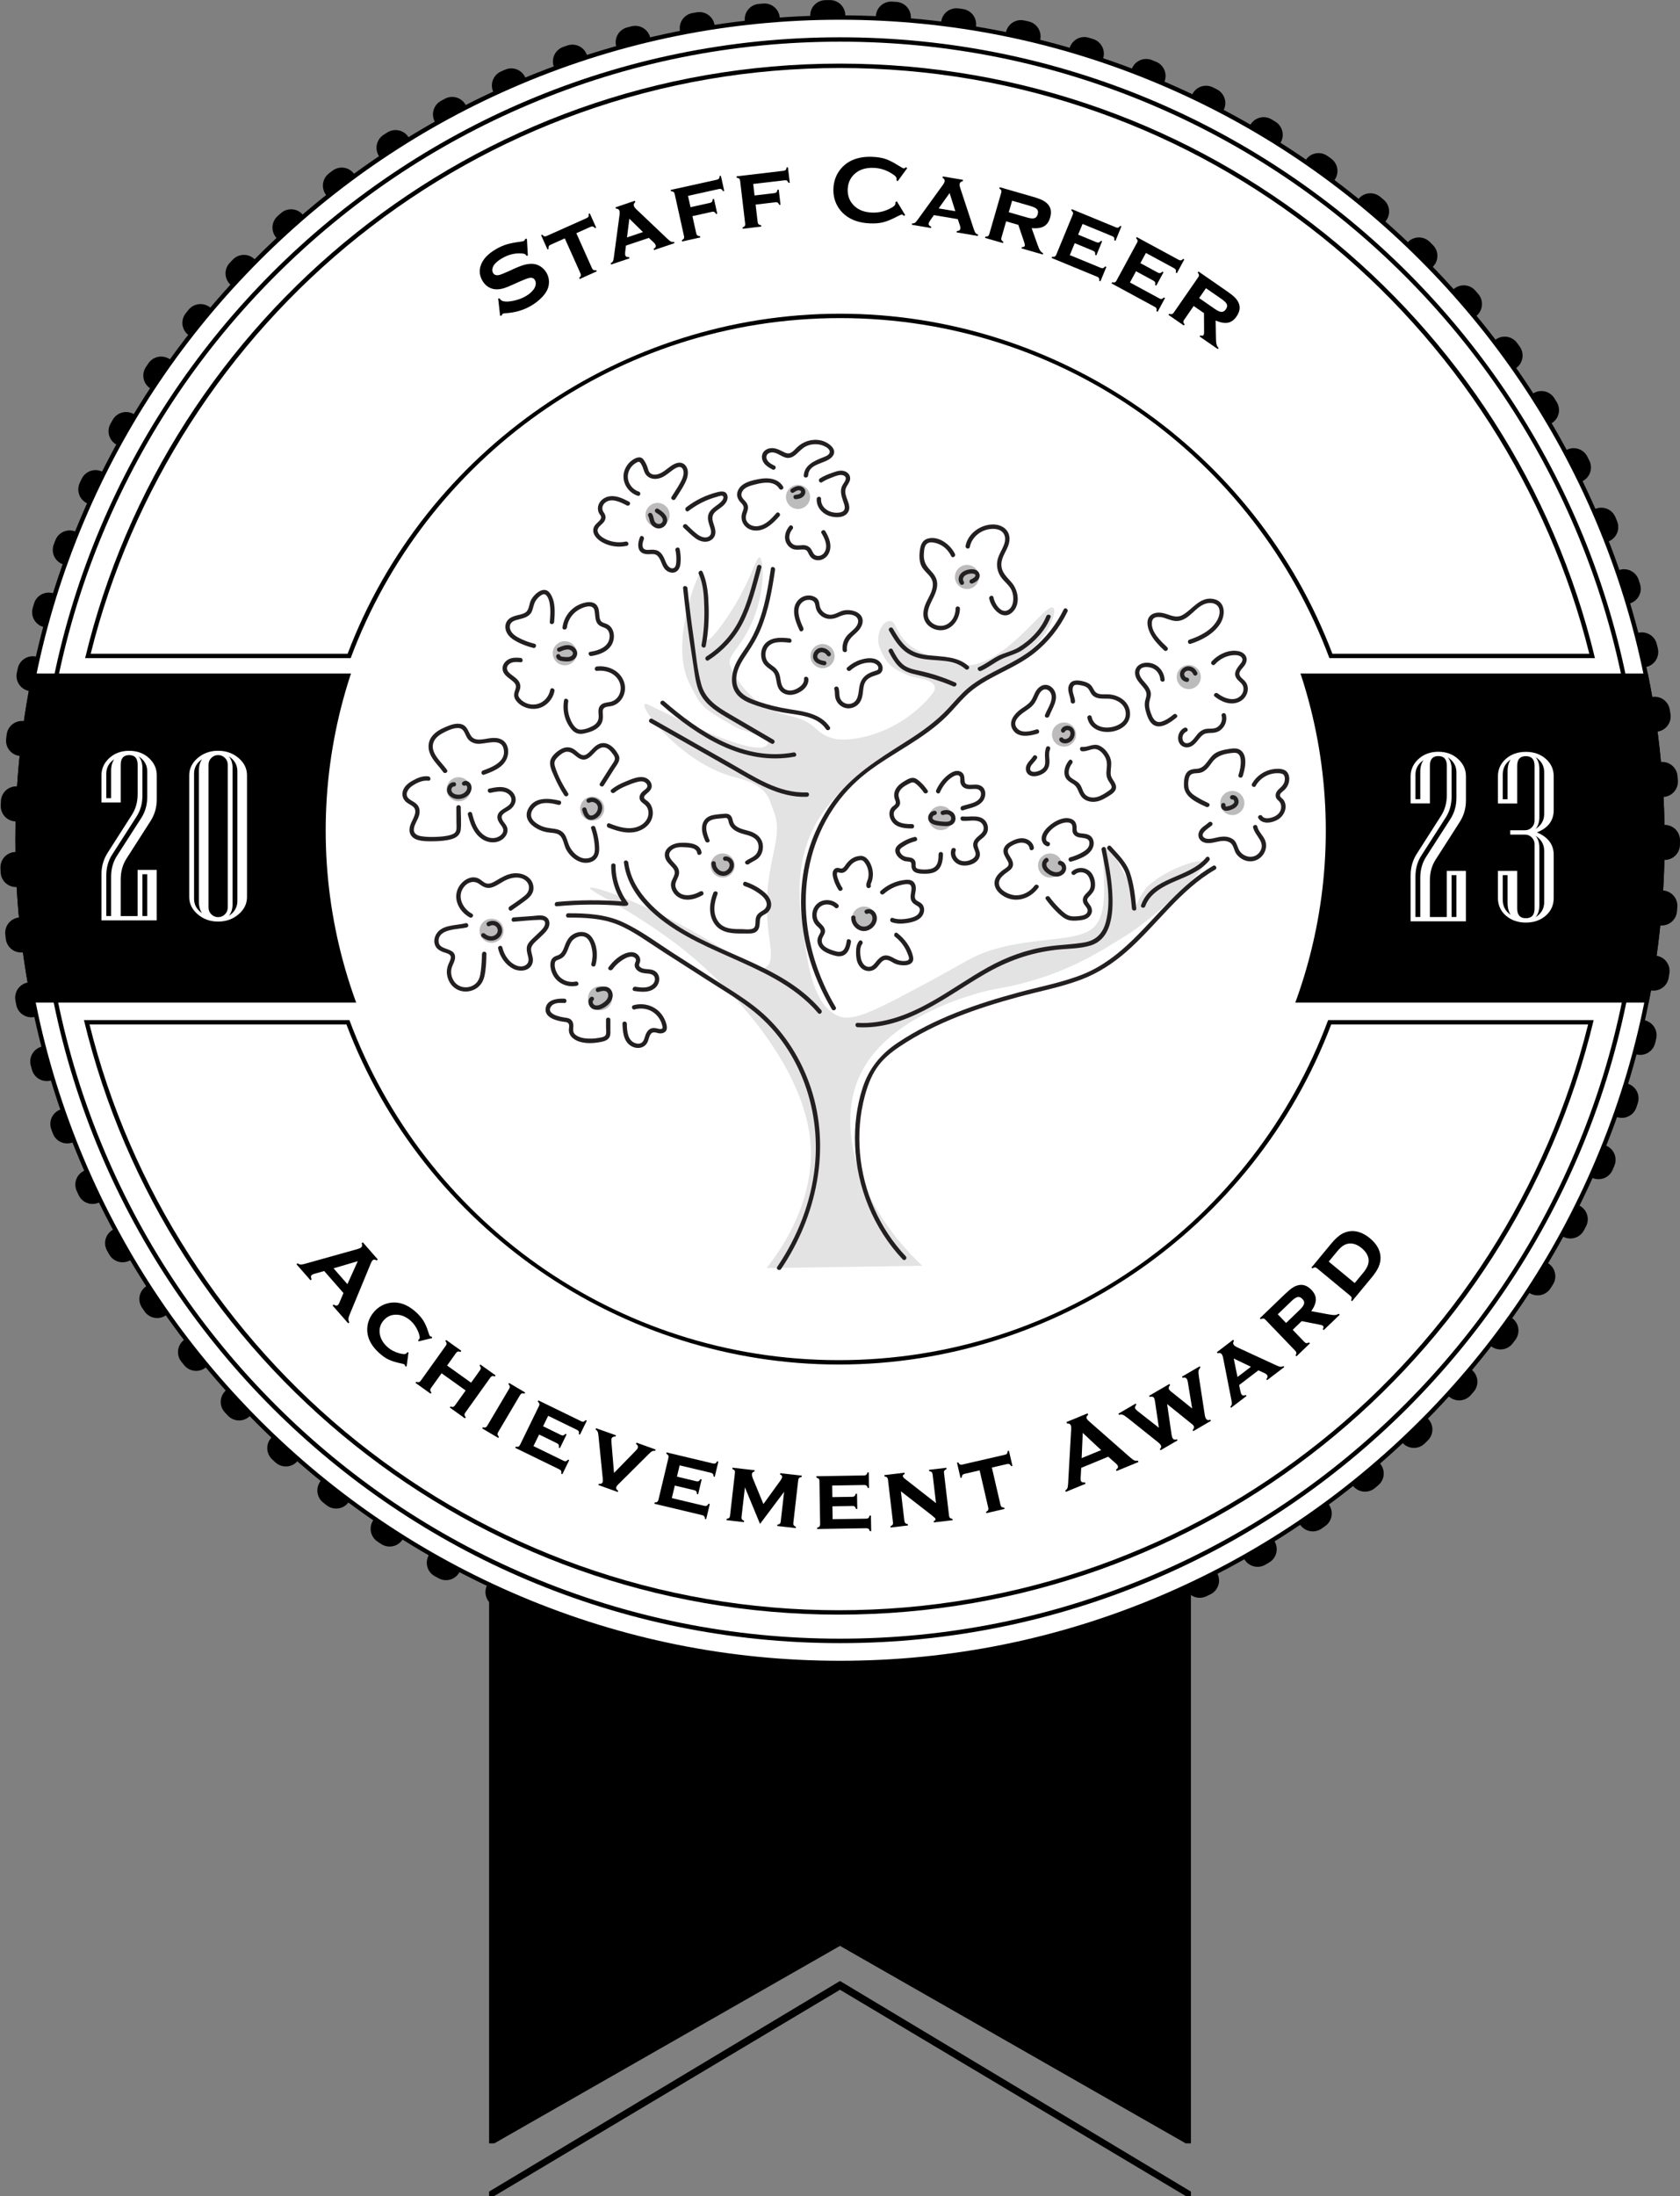 <?xml version="1.0" encoding="utf-8"?>
<svg id="Layer_2" data-name="Layer 2" xmlns="http://www.w3.org/2000/svg" viewBox="0 0 383 500.5">
	<rect x="0" y="0" width="383" height="500.5" fill="#808080" stroke="none"/>
	<defs>
		<style>
			.cls-1 {
			fill: #fff;
			}

			.cls-2 {
			fill: #e3e3e3;
			fill-rule: evenodd;
			}

			.cls-3 {
			fill: #bcbcbc;
			}

			.cls-4 {
			fill: none;
			stroke: #000;
			stroke-dasharray: 0 0 1 13.96;
			stroke-linecap: round;
			stroke-miterlimit: 10;
			stroke-width: 7px;
			}

			.cls-5 {
			fill: #231f20;
			}
		</style>
	</defs>
	<g id="Layer_1-2" data-name="Layer 1">
		<g>
			<circle class="cls-4" cx="191.5" cy="191.5" r="188"/>
			<g>
				<polyline points="111.5 500.5 112.7 500.5 191.5 453.5 270.3 500.5 271.5 500.5 271.5 499.5 271.5 499.5 191.5 451.5 111.5 499.5"/>
				<polygon points="191.5 443.5 270.3 488.5 271.5 488.5 271.5 257.5 111.5 257.5 111.5 488.5 112.7 488.5 191.5 443.5"/>
			</g>
			<g>
				<g>
					<circle class="cls-1" cx="191.5" cy="191.5" r="187.5"/>
					<path d="m191.5,4.5c25.25,0,49.73,4.94,72.79,14.7,22.27,9.42,42.27,22.9,59.44,40.08,17.17,17.17,30.66,37.17,40.08,59.44,9.75,23.05,14.69,47.54,14.69,72.79s-4.94,49.73-14.69,72.79c-9.42,22.27-22.9,42.27-40.08,59.44s-37.17,30.66-59.44,40.08c-23.05,9.75-47.54,14.7-72.79,14.7s-49.73-4.94-72.79-14.7c-22.27-9.42-42.27-22.9-59.44-40.08-17.17-17.17-30.66-37.17-40.08-59.44-9.75-23.05-14.69-47.54-14.69-72.79s4.94-49.73,14.69-72.79c9.42-22.27,22.9-42.27,40.08-59.44,17.17-17.17,37.17-30.66,59.44-40.08,23.05-9.75,47.54-14.7,72.79-14.7m0-1C87.67,3.5,3.5,87.67,3.5,191.5s84.17,188,188,188,188-84.17,188-188S295.33,3.5,191.5,3.5h0Z"/>
				</g>
				<g>
					<circle class="cls-1" cx="191.5" cy="191.5" r="182.5"/>
					<path d="m191.5,9.5c24.57,0,48.41,4.81,70.84,14.3,21.67,9.17,41.14,22.29,57.85,39,16.71,16.71,29.84,36.18,39,57.85,9.49,22.44,14.3,46.27,14.3,70.84s-4.81,48.41-14.3,70.84c-9.17,21.67-22.29,41.14-39,57.85-16.71,16.71-36.18,29.84-57.85,39-22.44,9.49-46.27,14.3-70.84,14.3s-48.41-4.81-70.84-14.3c-21.67-9.17-41.14-22.29-57.85-39-16.71-16.71-29.84-36.18-39-57.85-9.49-22.44-14.3-46.27-14.3-70.84s4.81-48.41,14.3-70.84c9.17-21.67,22.29-41.14,39-57.85,16.71-16.71,36.18-29.84,57.85-39,22.44-9.49,46.27-14.3,70.84-14.3m0-1C90.43,8.5,8.5,90.43,8.5,191.5s81.93,183,183,183,183-81.93,183-183S292.57,8.5,191.5,8.5h0Z"/>
				</g>
				<path d="m3.5,191.5c0,12.67,1.26,25.04,3.65,37h368.7c2.39-11.96,3.65-24.33,3.65-37s-1.32-25.73-3.84-38H7.34c-2.52,12.27-3.84,24.98-3.84,38Z"/>
				<g>
					<path class="cls-1" d="m303.4,149.5c-17.41-46.37-62.34-77.5-111.9-77.5s-94.49,31.13-111.9,77.5H20.04c9.19-37.62,30.99-71.7,61.43-96.01,31.54-25.18,69.58-38.49,110.03-38.49s78.49,13.31,110.03,38.49c30.45,24.31,52.24,58.38,61.43,96.01h-59.56Z"/>
					<path d="m191.5,15.5c20.3,0,40.2,3.43,59.14,10.18,18.31,6.53,35.32,16.02,50.58,28.2,30.19,24.11,51.86,57.85,61.1,95.12h-58.57c-17.57-46.39-62.59-77.5-112.25-77.5s-94.68,31.11-112.25,77.5H20.68c9.25-37.27,30.91-71.01,61.1-95.12,15.26-12.18,32.27-21.67,50.58-28.2,18.94-6.76,38.84-10.18,59.14-10.18m0-1c-83.46,0-153.42,57.77-172.09,135.5h60.54c16.84-45.26,60.43-77.5,111.56-77.5s94.71,32.24,111.56,77.5h60.54C344.92,72.27,274.96,14.5,191.5,14.5h0Z"/>
				</g>
				<g>
					<path class="cls-1" d="m191.23,367.5c-40.44,0-78.49-13.31-110.03-38.49-30.45-24.31-52.24-58.38-61.43-96.01h59.56c17.41,46.37,62.34,77.5,111.9,77.5s94.49-31.13,111.9-77.5h59.56c-9.19,37.62-30.99,71.7-61.43,96.01-31.54,25.18-69.58,38.49-110.03,38.49Z"/>
					<path d="m362.05,233.5c-9.25,37.27-30.91,71.01-61.1,95.12-15.26,12.18-32.27,21.67-50.58,28.2-18.94,6.76-38.84,10.18-59.14,10.18s-40.2-3.43-59.14-10.18c-18.31-6.53-35.32-16.02-50.58-28.2-30.19-24.11-51.86-57.85-61.1-95.12h58.57c17.57,46.39,62.59,77.5,112.25,77.5s94.68-31.11,112.25-77.5h58.57m1.27-1h-60.54c-16.84,45.26-60.43,77.5-111.56,77.5s-94.71-32.24-111.56-77.5H19.14c18.68,77.73,88.63,135.5,172.09,135.5s153.42-57.77,172.09-135.5h0Z"/>
				</g>
				<g>
					<path class="cls-1" d="m35.74,209.77h-12.61v-10.52c0-1.8.48-3.45,1.45-4.95l5.46-8.54c.89-1.37,1.34-2.96,1.34-4.77v-6.69c0-1.46-.64-2.2-1.93-2.2s-1.93.73-1.93,2.2v8.59h-4.39v-6.18c0-1.55.61-2.87,1.82-3.96,1.21-1.09,2.71-1.63,4.5-1.63s3.28.54,4.48,1.63c1.2,1.09,1.81,2.41,1.81,3.96v5.49c0,1.8-.47,3.44-1.42,4.93l-5.49,8.57c-.87,1.36-1.31,2.94-1.31,4.76v8.33h3.85v-10.52h4.36v11.51Zm-2.17-28.19v-5.75c0-1.46-.66-2.61-1.98-3.45.59.68.88,1.58.88,2.7v6.24c0,1.84-.46,3.46-1.39,4.87l-5.46,8.51c-.93,1.41-1.39,3.03-1.39,4.87v9.21h1.1v-8.94c0-1.84.46-3.46,1.39-4.87l5.46-8.49c.93-1.43,1.39-3.06,1.39-4.9Zm-7.52-8.54c-1.21.82-1.82,1.92-1.82,3.29v5.59h1.1v-6.26c0-1.05.24-1.93.72-2.62Zm7.52,35.74v-9.53h-1.1v9.53h1.1Z"/>
					<path class="cls-1" d="m56.31,204.44c0,1.54-.64,2.85-1.93,3.95-1.29,1.1-2.84,1.65-4.66,1.65s-3.35-.55-4.64-1.65c-1.29-1.1-1.94-2.41-1.94-3.95v-27.73c0-1.53.65-2.85,1.94-3.95s2.84-1.65,4.64-1.65,3.37.55,4.66,1.65,1.93,2.41,1.93,3.95v27.73Zm-10.25,3.69c-.48-.7-.72-1.58-.72-2.65v-29.82c0-1.05.24-1.93.72-2.62-1.21.82-1.82,1.92-1.82,3.29v28.51c0,1.36.61,2.45,1.82,3.29Zm5.86-1.29v-32.55c0-.61-.21-1.12-.64-1.55-.43-.43-.95-.64-1.55-.64s-1.12.21-1.55.64c-.43.43-.64.95-.64,1.55v32.55c0,.61.21,1.12.64,1.55.43.43.95.64,1.55.64s1.12-.21,1.55-.64.64-.95.64-1.55Zm2.2-1.53v-29.5c0-1.46-.66-2.61-1.98-3.45.59.68.88,1.58.88,2.7v31.02c0,1.11-.29,2-.88,2.68,1.32-.84,1.98-1.99,1.98-3.45Z"/>
				</g>
				<g>
					<path class="cls-1" d="m334.2,209.99h-12.61v-10.52c0-1.8.48-3.45,1.45-4.95l5.46-8.54c.89-1.37,1.34-2.96,1.34-4.77v-6.69c0-1.46-.64-2.2-1.93-2.2s-1.93.73-1.93,2.2v8.59h-4.39v-6.18c0-1.55.61-2.87,1.82-3.96,1.21-1.09,2.71-1.63,4.5-1.63s3.28.54,4.48,1.63c1.2,1.09,1.81,2.41,1.81,3.96v5.49c0,1.8-.47,3.44-1.42,4.93l-5.49,8.57c-.88,1.36-1.31,2.94-1.31,4.76v8.33h3.85v-10.52h4.36v11.51Zm-2.17-28.19v-5.75c0-1.46-.66-2.61-1.98-3.45.59.68.88,1.58.88,2.7v6.24c0,1.84-.46,3.46-1.39,4.87l-5.46,8.51c-.93,1.41-1.39,3.03-1.39,4.87v9.21h1.1v-8.94c0-1.84.46-3.46,1.39-4.87l5.46-8.49c.93-1.43,1.39-3.06,1.39-4.9Zm-7.52-8.54c-1.21.82-1.82,1.92-1.82,3.29v5.59h1.1v-6.26c0-1.05.24-1.93.72-2.62Zm7.52,35.74v-9.53h-1.1v9.53h1.1Z"/>
					<path class="cls-1" d="m354.21,204.67c0,1.62-.6,2.96-1.81,4.02-1.2,1.05-2.72,1.58-4.54,1.58s-3.34-.53-4.55-1.58-1.82-2.39-1.82-4.02v-6.18h4.39v8.59c0,1.46.66,2.2,1.98,2.2s1.98-.73,1.98-2.2v-14.67c0-.61-.21-1.12-.64-1.55s-.95-.64-1.55-.64h-3.35v-.99h3.35c.61,0,1.12-.21,1.55-.64.43-.43.64-.95.64-1.55v-12.5c0-1.46-.66-2.2-1.98-2.2s-1.98.73-1.98,2.2v8.59h-4.39v-6.18c0-1.61.61-2.94,1.82-4,1.21-1.06,2.73-1.59,4.55-1.59s3.33.53,4.54,1.59c1.21,1.06,1.81,2.4,1.81,4v7.68c0,2.39-1.28,4.09-3.83,5.09,2.55,1.07,3.83,2.77,3.83,5.11v9.85Zm-9.8-31.56c-1.21.82-1.82,1.95-1.82,3.4v5.65h1.1v-6.32c0-1.14.24-2.05.72-2.73Zm0,35.41c-.48-.7-.72-1.61-.72-2.76v-6.29h-1.1v5.65c0,1.43.61,2.56,1.82,3.4Zm7.63-23.02v-9.5c0-1.46-.66-2.61-1.98-3.45.59.68.88,1.58.88,2.7v11c0,1.12-.29,2.03-.88,2.7,1.32-.84,1.98-1.99,1.98-3.45Zm0,20.1v-11.67c0-1.46-.66-2.61-1.98-3.45.59.68.88,1.57.88,2.68v13.22c0,1.11-.29,2-.88,2.68,1.32-.84,1.98-1.99,1.98-3.45Z"/>
				</g>
				<circle class="cls-1" cx="188.25" cy="189.31" r="114"/>
				<circle class="cls-3" cx="104.56" cy="179.89" r="2.75"/>
				<circle class="cls-3" cx="135.02" cy="184.3" r="2.75"/>
				<circle class="cls-3" cx="164.76" cy="197.26" r="2.75"/>
				<circle class="cls-3" cx="112.07" cy="212.13" r="2.75"/>
				<circle class="cls-3" cx="136.81" cy="227.51" r="2.75"/>
				<circle class="cls-3" cx="128.76" cy="148.89" r="2.75"/>
				<circle class="cls-3" cx="149.91" cy="117.37" r="2.75"/>
				<circle class="cls-3" cx="181.93" cy="113.26" r="2.75"/>
				<circle class="cls-3" cx="187.52" cy="149.54" r="2.75"/>
				<circle class="cls-3" cx="220.45" cy="131.5" r="2.75"/>
				<circle class="cls-3" cx="214.47" cy="186.45" r="2.75"/>
				<circle class="cls-3" cx="196.98" cy="209.36" r="2.75"/>
				<circle class="cls-3" cx="239.4" cy="197.26" r="2.75"/>
				<circle class="cls-3" cx="242.58" cy="167.42" r="2.75"/>
				<circle class="cls-3" cx="271.01" cy="154.31" r="2.75"/>
				<circle class="cls-3" cx="280.94" cy="183.02" r="2.75"/>
				<path class="cls-2" d="m174.78,289.01c10.51-13.48,10.32-24.65,9.99-28.6-1.49-17.94-18.86-36.35-30.63-45.28-10.71-8.12-19.98-12.07-19.64-12.75.38-.76,12.49,3.45,25.15,10.85,13.97,8.16,13.79,8.26,15.42,6.81.54-.48.96-1.91.39-5.64-2.57-17.1,3.88-22.55.82-29.8-.98-2.33-.93-5.55-8.58-7.41-13.05-3.18-23.83-18.32-20.05-16.65,3.02,1.34,24.61,12.68,27.25,9.2,1.23-1.62-6.16-3.44-6.89-3.85-8.63-4.86-8.11-4.98-10.72-9.89-4.88-9.21,1.84-25.43,2.42-25.45.64-.03,1.35,8.58,1.25,14.23-.03,1.93.97,1.24,3.77-2.6,6.19-8.5,7.55-15.37,8.44-15.16.95.22,1.54,8.47-2.39,16.23-2.45,4.83-5.04,6.32-4.33,8.4,1.17,3.4,5.65,9.71,12.98,11.33s5.84,4.08,10.56,5.32c3.99,1.05,15.03-.96,22.43-10.01,2.86-3.49-3.83-3.63-5.36-4.35-2.94-1.37-4.93-1.96-6.6-6.63-.78-2.18.35-5.19,1.9-5.68,2.7-.86.89,4.49,8.75,7.47,1.38.53,7.26,3.06,10.75,2.41,8.45-1.57,16.38-13.8,18.15-13.06,1.31.55-1.18,8.73-9.95,12.9-6.83,3.24-11.16,7.47-15.35,12.24-4.76,5.42-15.64,7.14-26.16,20.32-9.15,11.46-5.77,25.74-5.17,30.15.79,5.79,2.1,15.37,7.92,17.57,3.3,1.25,8.56-1.5,18.95-7.06,10.88-5.82,11.45-6.71,15.99-8.1,10.09-3.09,20.15-1.61,23.43-5.45,4.09-4.78.43-17.01,2.64-17.76,1.07-.36,2.13,2.35,3.04,4.05,2.08,3.86,3.58,6.29,3.18,9.74-.16,1.41.95-3.14,3.55-5.43,4.15-3.65,11.89-6.28,12.49-5.05.82,1.67-12.88,13.58-17.29,16.29-4.3,2.64-10.67,7.01-19.81,9.96-8.46,2.73-9.92,2.08-15.33,3.79-2.28.72-20.28,5.64-26.18,18.64-5.62,12.37.23,29.99,14.3,43.24l-35.49.52Z"/>
				<g>
					<path class="cls-5" d="m183.16,143.15c-.8-1.69-2.09-4.71,0-6.08.4-.26.88-.38,1.35-.35.81.05,1.26.46,1.37,1.26s.39,1.5.97,2.07c1.24,1.24,2.85,1.24,4.35.54,1.05-.49,2.15-.75,3.29-.38,1.23.4,1.46,1.49.76,2.51-.61.9-1.61,1.45-2.28,2.31s-1,2.01-.88,3.13c.06.63,1.06.64.99,0-.15-1.5.55-2.53,1.63-3.48.8-.71,1.62-1.46,1.88-2.54.58-2.42-2.2-3.34-4.12-3.03-1.14.19-2.18,1.12-3.36,1-1.09-.11-2.04-.95-2.24-2.03-.1-.54-.1-1.05-.46-1.5-.33-.42-.86-.67-1.38-.79-.96-.21-2,.05-2.75.69-2.21,1.88-1.03,5.01-.01,7.17.27.58,1.13.07.86-.5h0Z"/>
					<path class="cls-5" d="m193.9,152.79c1.21-1.08,2.87-1.81,4.51-1.78.72.01,1.84.37,1.84,1.27,0,.48-.47.54-.84.66s-.73.25-1.08.41c-1.44.64-2.21,1.77-2.44,3.32-.21,1.43-.22,3.29-1.94,3.72-.82.2-1.66-.12-2.17-.79-.62-.82-.31-1.85-.61-2.78-.19-.61-1.15-.35-.96.26.17.55.1,1.12.18,1.69.07.48.24.93.52,1.33.5.71,1.27,1.21,2.13,1.32.92.12,1.86-.2,2.54-.82s.95-1.49,1.09-2.36c.14-.93.12-1.99.62-2.83s1.48-1.22,2.37-1.5c.43-.14.9-.25,1.21-.6.3-.33.39-.8.34-1.23-.11-.9-.84-1.59-1.67-1.87-1.08-.37-2.37-.15-3.43.19s-2.08.94-2.93,1.7c-.48.43.23,1.12.7.7h0Z"/>
					<path class="cls-5" d="m183.3,154.71c.12,1.13-.97,1.94-1.89,2.37s-2.16.48-2.85-.37c-.57-.71-.56-1.75-.76-2.6s-.59-1.52-1.27-2.06-1.48-.94-1.82-1.79c-.31-.77-.26-1.7.13-2.44.97-1.8,3.44-1.53,5.14-1.34.63.07.63-.92,0-.99-1.77-.2-3.8-.33-5.25.91-1.22,1.03-1.52,2.89-.9,4.32.35.8.97,1.29,1.66,1.79.39.28.78.56,1.03.98.23.39.32.85.41,1.3.15.82.25,1.69.75,2.4s1.34,1.11,2.2,1.18c1.88.15,4.64-1.52,4.41-3.65-.07-.63-1.06-.64-.99,0h0Z"/>
					<path class="cls-5" d="m217.86,138.7c-.01,1.48-.74,3-2.12,3.66-1.18.57-2.71.26-3.59-.71-1.27-1.4-.42-3.3.3-4.75.6-1.21,1.26-2.5,1.21-3.89-.05-1.23-.7-2.12-1.51-2.98-1.11-1.16-1.65-2.2-1.53-3.85.05-.76.11-1.94.85-2.36.61-.35,1.42-.19,2.06,0,1.49.45,2.65,1.54,3.32,2.93.28.57,1.13.07.86-.5-1.03-2.13-3.75-4.23-6.25-3.48-1.24.37-1.59,1.5-1.75,2.66-.18,1.34-.18,2.78.57,3.96.8,1.25,2.29,2.01,2.38,3.63.11,1.73-1.13,3.28-1.73,4.83-.5,1.3-.68,2.8.13,4.03.6.91,1.61,1.51,2.67,1.7,2.91.53,5.09-2.17,5.11-4.88,0-.64-.99-.64-.99,0h0Z"/>
					<path class="cls-5" d="m221.09,124.69c.49-2.57,3.07-4.32,5.64-4.14,1.89.13,2.8,1.47,2.26,3.29-.43,1.43-1.43,2.61-1.64,4.12-.18,1.23.12,2.5.82,3.52.77,1.13,1.98,1.9,2.51,3.19s.53,3.61-.89,4.38c-1.65.89-3.08-1.6-3.31-2.91-.11-.63-1.07-.36-.96.26.35,1.99,2.78,5.05,5,3.37s1.72-5.09.17-6.94c-1.13-1.34-2.48-2.39-2.4-4.33.07-1.73,1.35-3.07,1.74-4.72.65-2.77-1.49-4.44-4.11-4.23s-5.27,2.12-5.79,4.86c-.12.62.84.89.96.26h0Z"/>
					<path class="cls-5" d="m239.21,163.22c.66-1.81,2.24-3.82,1.18-5.8-.37-.7-1.09-1.27-1.91-1.33s-1.58.44-2.08,1.09c-.63.82-.83,1.88-1.47,2.68-.59.74-1.44,1.21-2.2,1.75-1.38.99-2.87,2.72-1.95,4.51,1.12,2.17,3.9,1.66,5.78,1.09.61-.19.35-1.14-.26-.96-1.39.42-3.46,1.03-4.51-.38s.62-2.83,1.64-3.54c.57-.4,1.17-.78,1.69-1.24.59-.53.99-1.16,1.31-1.87.3-.66.58-1.43,1.18-1.87s1.32-.24,1.75.33c1.17,1.57-.59,3.8-1.13,5.29-.22.6.74.86.96.26h0Z"/>
					<path class="cls-5" d="m238.52,170.33c-.33.79-.32,1.6-.27,2.44.04.71.13,1.56-.32,2.16-.41.54-1.23.89-1.89.98-.52.07-1.21-.04-1.19-.7.01-.43.28-.81.55-1.12.34-.4.71-.77.99-1.22.33-.55-.52-1.05-.86-.5-.53.86-1.45,1.45-1.64,2.51-.16.95.39,1.83,1.36,2,.89.16,1.83-.14,2.59-.6.9-.54,1.35-1.38,1.41-2.42.06-.98-.28-2.1.12-3.03.1-.25.07-.53-.18-.68-.21-.12-.57-.07-.68.18h0Z"/>
					<path class="cls-5" d="m245.09,159.87c-.03-.98-.65-1.92-.55-2.9.05-.48.26-.87.78-.9.48-.02,1.01.09,1.47.2s.91.27,1.24.62.47.82.74,1.21c.46.67,1.15.98,1.94,1.08.92.12,1.85-.03,2.75.15s1.84.64,2.46,1.38.85,1.69.66,2.6c-.23,1.07-1.09,1.68-2.05,2.08-2.06.84-5.11.58-5.67-2.01-.13-.62-1.09-.36-.96.26,1.1,5.07,10.39,3.73,9.69-1.47-.32-2.42-2.63-3.82-4.92-3.92-1.12-.05-2.52.25-3.2-.88-.28-.46-.47-.94-.87-1.3s-.94-.6-1.47-.73c-1.12-.29-2.68-.57-3.33.63-.72,1.32.24,2.57.29,3.9.02.64,1.01.64.99,0h0Z"/>
					<path class="cls-5" d="m246.67,171.22c.99.1,1.82-.45,2.78-.51,1.04-.06,1.94.9,2.42,1.73.56.95.54,1.88.41,2.94-.11.93-.07,1.75.42,2.57.22.37.52.73.67,1.14.2.54-.18.83-.59,1.12-.84.58-1.72,1.19-2.72,1.45-.83.21-1.85.15-2.52-.45s-.78-1.55-1.24-2.28c-.53-.85-1.4-1.09-2.14-1.7-.97-.8-.42-2.41.25-3.23.4-.49-.3-1.2-.7-.7-.73.9-1.18,2.05-1.01,3.22s1.06,1.62,1.97,2.19c1.03.64,1.11,1.78,1.76,2.71.6.87,1.61,1.28,2.64,1.33,1.19.05,2.31-.46,3.29-1.07.83-.52,2.09-1.15,2.08-2.28s-1.18-1.87-1.23-3.01c-.06-1.27.37-2.41-.1-3.65-.43-1.15-1.33-2.28-2.47-2.79-1.4-.62-2.57.43-3.96.28-.63-.07-.63.93,0,.99h0Z"/>
					<path class="cls-5" d="m219.66,132.43c.05.06-.04-.06-.05-.08-.01-.02-.02-.04-.03-.06.03.07,0,0,0-.02,0-.02-.01-.05-.02-.07,0-.01-.02-.11-.01-.05,0,.05,0-.03,0-.03,0-.04,0-.08,0-.12,0-.02,0-.05,0-.07,0,.02-.02.09,0-.02.01-.05.02-.1.04-.15.04-.14.04-.14.13-.27,0,0,.06-.09.03-.05-.03.04.02-.03.02-.03.04-.05.09-.1.13-.14.09-.09.15-.12.28-.2.22-.13.4-.19.66-.26.13-.03.26-.06.39-.08.02,0,.1-.01,0,0,.02,0,.04,0,.07,0,.06,0,.12,0,.18,0,.05,0,.11,0,.16,0,.03,0,.06,0,.09,0,0,0,.08,0,.03,0s.02,0,.02,0c.03,0,.06.01.09.02.06.01.12.03.17.05.02,0,.04.01.06.02.07.02-.07-.03,0,0,.04.02.08.05.13.07.08.04-.03-.04.03.02.03.03.1.13.05.05,0,.02.07.13.05.08s.02.08.02.11c-.02-.09,0,.04,0,.07,0,.06,0-.02,0-.02,0,.04-.02.07-.03.1-.02.05,0,0,0-.02-.02.03-.04.06-.05.1-.01.02-.02.04-.04.06.05-.07-.01.01-.02.03-.04.05-.09.09-.14.14-.02.02-.04.03-.06.05-.12.1.03-.02-.04.03-.22.16-.47.29-.73.41s-.3.47-.18.68c.15.25.43.29.68.18.56-.25,1.18-.62,1.45-1.2.3-.65.05-1.41-.58-1.76-.57-.31-1.24-.3-1.86-.18-.72.15-1.43.48-1.87,1.08-.49.67-.5,1.62.04,2.26.17.21.52.18.7,0,.2-.2.17-.5,0-.7h0Z"/>
					<path class="cls-5" d="m188.04,150.68c-.21-.04-.43-.09-.64-.14-.1-.03-.2-.06-.3-.1-.03,0-.05-.02-.08-.03.02,0,.09.04,0,0-.05-.02-.1-.05-.15-.07s-.09-.05-.14-.08c-.02-.01-.03-.02-.05-.03-.01,0-.08-.06-.03-.02s-.01-.01-.03-.02c-.01-.01-.03-.03-.04-.04-.02-.02-.04-.04-.06-.06,0,0-.08-.09-.04-.04.04.05-.01-.02-.02-.03-.01-.02-.02-.03-.03-.05-.02-.03-.08-.16-.04-.06-.02-.04-.03-.08-.04-.13,0-.02,0-.05-.02-.07-.02-.05,0,.09,0,0,0-.05,0-.1,0-.15,0-.02,0-.04,0-.06,0-.07-.02.08,0,.02.01-.04.02-.09.03-.13,0-.02.01-.05.02-.07,0-.01.04-.12.02-.05-.02.06.03-.06.04-.08.02-.05.05-.09.08-.13.01-.02.03-.04.05-.06,0,0-.06.06-.02.02.04-.04.08-.09.12-.13.02-.02.11-.09.07-.06-.05.03.08-.05.09-.06.04-.02.08-.04.12-.06-.02,0-.1.03-.01,0,.03,0,.06-.02.09-.03.05-.01.1-.02.15-.03-.11.02.05,0,.08,0,.05,0,.1,0,.15,0,.02,0,.11,0,.04,0-.07,0,.06.01.06.01.06.01.11.03.16.04.03,0,.05.02.08.03.01,0,.12.05.06.02s.03.01.04.02c.03.02.06.03.1.05.05.03.1.06.15.09.02.02.05.03.07.05-.06-.04-.01,0,.02.02.05.04.1.09.14.13.04.04.08.09.11.13-.06-.07,0-.01,0,0,.02.04.05.07.07.11.14.22.45.33.68.18s.32-.44.18-.68c-.62-1.02-2.09-1.63-3.14-.88-.49.35-.81.88-.87,1.48-.06.57.21,1.13.65,1.48.51.41,1.14.58,1.77.69.25.05.55-.07.61-.35.06-.24-.07-.56-.35-.61h0Z"/>
					<path class="cls-5" d="m242.86,166.62c.03-.09-.06.11,0,.03.01-.02.02-.04.03-.05s.02-.03.03-.05c-.05.11-.05.07-.02.03.03-.03.06-.05.09-.08-.08.09-.08.06-.04.03.03-.02.05-.04.08-.05.02,0,.04-.02.05-.03.05-.03-.13.05-.04.02.04-.01.08-.03.12-.04s.08-.02.12-.02c-.17.04,0,0,.05,0,.05,0,.09,0,.14,0,.07,0-.14-.02-.04,0,.03,0,.05,0,.08.02.04,0,.08.02.12.04.02,0,.03.01.05.02-.14-.04-.05-.02,0,0,.04.02.07.04.11.07.08.05-.09-.08-.02-.02.01.01.03.02.04.03.02.02.03.04.05.06.06.06-.03-.03-.02-.03.01,0,.09.14.1.16,0,.01.03.08.04.08-.04-.02-.04-.1-.01-.02.02.05.03.11.05.17,0,.02,0,.04.01.06-.04-.12,0-.05,0,0,0,.06,0,.13,0,.19,0,.03,0,.05,0,.08,0,.09-.03.01,0-.02-.02.02-.02.13-.03.16-.01.05-.03.11-.05.16,0,0-.03.09-.03.09.03-.07.03-.08.01-.03v.03c-.04.05-.07.11-.1.16-.01.02-.08.15-.1.15,0,0,.08-.09.02-.02-.02.02-.04.04-.06.06-.04.04-.08.08-.13.12-.06.05.02-.02.03-.02-.02.01-.05.04-.07.05-.04.03-.08.05-.13.08s-.09.04-.13.07c-.1.05.11-.04,0,0-.03,0-.06.02-.08.03-.06.02-.11.03-.17.04-.03,0-.06,0-.09.02.12-.04.07,0,.02,0-.06,0-.11,0-.17,0-.03,0-.06,0-.08,0-.1,0,.11.02.02,0-.06-.01-.11-.03-.17-.05-.05-.02-.05-.05.03.01-.02-.02-.06-.03-.08-.04-.02-.01-.04-.02-.06-.04-.08-.05.09.08,0,0-.04-.04-.09-.08-.12-.13-.16-.2-.53-.18-.7,0-.2.22-.17.48,0,.7.39.49,1.07.61,1.66.48s1.13-.52,1.42-1.05c.32-.57.42-1.29.16-1.9-.13-.31-.33-.56-.61-.75-.24-.16-.53-.23-.81-.26-.31-.03-.62.05-.9.19-.31.16-.52.43-.64.75-.09.24.1.55.35.61.28.06.51-.09.61-.35h0Z"/>
					<path class="cls-5" d="m267.54,162.84c-.81.67-1.81,1.37-2.83,1.66s-1.67-.41-2.07-1.3c-.37-.84-.75-1.96-.66-2.88.1-1.02.63-1.81.27-2.86-.3-.88-.95-1.55-1.55-2.25-.56-.65-1.31-1.68-.78-2.57s2.2-.67,2.98-.27c.95.49,1.55,1.47,1.62,2.52.05.63,1.04.64.99,0-.14-1.93-1.51-3.53-3.46-3.81-1.78-.25-3.58.71-3.24,2.71.16.98.85,1.73,1.48,2.46.38.44.8.91.99,1.47.23.67-.01,1.23-.18,1.87-.28,1.06-.02,2.12.3,3.14.24.75.55,1.52,1.1,2.1,1.68,1.77,4.3-.09,5.73-1.29.49-.41-.21-1.11-.7-.7h0Z"/>
					<path class="cls-5" d="m270.6,154.44c-.06,0-.05,0,.01,0-.03,0-.05-.01-.08-.02-.03,0-.05-.01-.08-.02.06.03.06.03,0,0-.05-.03-.09-.05-.14-.08-.05-.03-.04-.03,0,0-.02-.02-.04-.03-.06-.05-.04-.04-.07-.08-.11-.12.08.09-.03-.04-.04-.06-.03-.05-.05-.09-.08-.14.05.11-.01-.04-.02-.07-.01-.05-.03-.1-.03-.16.02.13,0-.04,0-.07,0-.03,0-.05,0-.08-.01.07-.01.07,0,.01.01-.05.03-.11.04-.16.02-.05.02-.05,0,0,.01-.02.02-.05.04-.07.03-.05.06-.09.09-.14-.06.09.04-.04.06-.06.04-.04.08-.08.12-.11-.09.07.05-.03.07-.04.05-.03.1-.05.15-.08.05-.02.05-.02,0,0,.03,0,.05-.02.08-.03.05-.02.11-.03.16-.04.06,0,.05,0,0,0,.03,0,.06,0,.08,0,.06,0,.11,0,.17,0,.06,0,.06,0,0,0,.03,0,.06.01.08.02.06.01.11.03.16.05.03,0,.05.02.08.03-.05-.02-.05-.02,0,0,.05.03.1.05.15.08.02.01.16.12.07.05.04.04.09.07.13.11s.08.08.12.13c.04.04.04.04,0,0,.02.02.03.05.05.07.03.05.06.1.09.15.01.03.03.05.04.08q-.02-.05,0,0c.09.24.34.44.61.35.23-.08.45-.35.35-.61-.2-.5-.53-.93-1.01-1.21s-1.03-.36-1.54-.21-.96.49-1.2.95c-.27.5-.26,1.06-.02,1.57.26.56.8.91,1.4.97.26.02.51-.25.5-.5-.01-.29-.22-.47-.5-.5h0Z"/>
					<path class="cls-5" d="m266.1,147.52c-1.46-1.41-3.87-3.58-3.47-5.87.22-1.29,1.84-1.12,2.77-.83,1.11.35,2.18.88,3.37.68,2.31-.38,3.57-2.8,5.61-3.73.97-.44,2.37-.56,3.17.29s.5,2.26-.01,3.22c-1.26,2.34-3.95,3.71-6.37,4.5-.61.2-.35,1.15.26.96,2.56-.83,5.21-2.22,6.72-4.54,1.28-1.97,1.3-5.14-1.51-5.68-3.07-.59-4.71,2.3-7.02,3.63-1.69.97-3.13-.24-4.82-.48-.97-.14-2.1.03-2.74.84-.89,1.12-.34,2.85.24,3.98.74,1.45,1.94,2.63,3.1,3.74.46.44,1.16-.26.7-.7h0Z"/>
					<path class="cls-5" d="m276.96,151.43c1.13-1.24,2.74-2.08,4.44-2.12.58-.02,1.44.09,1.75.66s-.19,1.13-.52,1.53c-.74.92-1.5,1.97-.72,3.13.39.58,1.07.94,1.39,1.57.36.7.19,1.59-.3,2.19-1.41,1.72-3.94.8-5.38-.34-.5-.39-1.2.3-.7.7,1.58,1.26,3.65,2.09,5.61,1.2,1.68-.76,2.6-2.98,1.41-4.56-.42-.57-1.5-1.14-1.38-1.95.11-.68.81-1.24,1.18-1.78.41-.6.63-1.32.33-2.01-.33-.76-1.14-1.15-1.92-1.27-2.15-.35-4.49.8-5.91,2.36-.43.47.27,1.17.7.7h0Z"/>
					<path class="cls-5" d="m278.51,163.14c.33,1.14-.35,2.48-1.51,2.81-.76.22-1.58.03-2.36.25-.56.16-1.04.49-1.45.91-.71.71-1.55,2.41-2.76,2.27-.64-.07-.92-.81-.85-1.38s.43-1.03.94-1.27c.58-.26.08-1.12-.5-.86-1.05.48-1.62,1.72-1.39,2.84.29,1.44,1.76,2.02,3.02,1.35,1.09-.58,1.59-1.76,2.51-2.51.63-.52,1.38-.47,2.15-.51.67-.03,1.3-.18,1.85-.57,1.12-.8,1.68-2.26,1.3-3.59-.18-.61-1.13-.35-.96.26h0Z"/>
					<path class="cls-5" d="m187.3,121.55c.77,1.27,1.59,3.08.57,4.46-.39.53-1.06.8-1.7.65-.71-.17-.85-.85-1.19-1.4-.36-.59-.91-.93-1.59-1s-1.49.18-2.19-.03c-.64-.19-1.1-.8-1.22-1.45-.14-.79.2-1.6.7-2.19.41-.48-.29-1.19-.7-.7-.95,1.11-1.39,2.68-.63,4.02.32.57.84,1.02,1.46,1.24.68.24,1.41.1,2.11.09.32,0,.67,0,.93.2.29.22.42.63.58.94.31.59.76,1.04,1.41,1.22,1.29.37,2.6-.37,3.14-1.55.78-1.7.07-3.5-.83-4.99-.33-.55-1.19-.05-.86.5h0Z"/>
					<path class="cls-5" d="m176.99,116.96c-1.13,1.26-2.39,2.68-4.16,2.95-.84.13-1.71-.09-2.3-.72s-.61-1.34-.33-2.13c.25-.71.49-1.42.16-2.16-.28-.62-.88-1-1.2-1.59-.41-.75.12-1.62.76-2.05.7-.48,1.57-.67,2.38-.88,1.76-.45,4.23-.84,5.36,1,.33.54,1.19.04.86-.5-1.12-1.82-3.35-2.08-5.28-1.73-1.82.33-4.39.84-5.07,2.83-.3.86-.05,1.66.51,2.34.27.32.66.63.8,1.03.18.5-.11,1.05-.27,1.52-.62,1.84.58,3.69,2.49,4,2.52.41,4.46-1.51,5.99-3.22.43-.47-.27-1.18-.7-.7h0Z"/>
					<path class="cls-5" d="m176.61,106.16c-.63-.33-1.36-.68-1.72-1.33s-.17-1.37.57-1.62c1.34-.46,2.47.8,3.69,1.1,1,.25,1.85-.28,2.55-.94.85-.79,1.55-1.56,2.7-1.91,1.06-.32,2.23-.3,3.26.11.59.24,1.7.81,1.47,1.61-.16.56-.92.83-1.39,1.02-1.98.79-4.33,1.71-4.5,4.17-.04.64.95.63.99,0,.19-2.81,3.82-2.57,5.37-4.14,1.76-1.77-.92-3.54-2.51-3.86-2.01-.41-4.02.23-5.47,1.66-.38.38-.74.81-1.2,1.09-.76.46-1.37.1-2.08-.26-.95-.48-1.97-.93-3.05-.64s-1.72,1.15-1.57,2.23c.18,1.29,1.32,2,2.38,2.56.56.3,1.07-.56.5-.86h0Z"/>
					<path class="cls-5" d="m187.42,109.9c.62-.4,1.28-.71,1.97-.97s1.46-.62,2.21-.67c.55-.04,1.34.23,1.21.92-.1.59-.62,1.08-.85,1.62-.6,1.41.09,2.8.5,4.15.22.72.22,1.42-.57,1.73-.59.23-1.31.22-1.92.12-1.54-.27-2.88-1.45-2.79-3.1.03-.64-.96-.64-.99,0-.1,1.74,1.1,3.23,2.69,3.83,1.32.5,3.58.62,4.44-.76,1.07-1.72-1.12-3.62-.51-5.43.25-.74.88-1.29.99-2.09s-.35-1.44-1.03-1.76c-.97-.46-2-.1-2.94.23-1.01.35-2.01.74-2.92,1.32-.53.35-.04,1.21.5.86h0Z"/>
					<path class="cls-5" d="m180.94,112.24c.19-.12.39-.24.59-.34.02,0,.18-.08.08-.04.05-.02.1-.04.16-.06s.11-.03.16-.04c.03,0,.05-.01.08-.02-.06,0-.06,0,0,0,.04,0,.09,0,.13,0,.02,0,.04,0,.06,0,.05,0,.04,0-.03,0,0,.03.24.03.25.07-.07-.03-.08-.03-.03,0,.02,0,.04.02.06.03.02.01.04.02.05.03.04.03.04.02-.02-.02,0,0,.08.08.09.08.01.02.03.03.04.05-.04-.06-.05-.07-.03-.04,0,0,.05.09.05.09-.03-.07-.03-.08-.02-.03,0,.02.01.04.02.06,0,.05,0,.04,0-.03,0,.02,0,.05,0,.07,0,.02,0,.05,0,.07.01-.07,0-.08,0-.03,0,.02-.01.05-.02.07-.02.05-.02.05,0-.02,0,.04-.05.1-.07.13-.03.04-.03.04.01-.01-.02.02-.03.04-.05.06-.03.04-.07.07-.11.1-.04.03-.04.03.01,0-.02.01-.04.03-.06.04-.05.03-.09.05-.14.08-.05.02-.05.02,0,0-.03,0-.05.02-.08.03-.05.02-.11.03-.16.05-.11.03-.22.05-.33.07-.06,0-.06,0,0,0-.03,0-.06,0-.08.01-.06,0-.11.01-.17.02-.26.03-.51.21-.5.5.01.24.22.53.5.5.48-.05.95-.11,1.38-.34s.76-.65.83-1.13-.13-.9-.5-1.19c-.33-.25-.77-.38-1.18-.33-.55.07-1.02.33-1.48.62-.22.14-.33.45-.18.68s.44.33.68.18h0Z"/>
					<path class="cls-5" d="m145.62,112.04c-1.78-.6-2.91-2.55-2.35-4.38.27-.88.87-1.66,1.67-2.12.16-.09.41-.26.59-.27.42-.03.56.38.73.67.28.48.41.98.6,1.5.56,1.56,2.14,2.01,3.64,1.52.89-.29,1.61-.88,2.34-1.44.6-.45,2-1.64,2.68-.8.74.9.08,2.36-.39,3.22-.61,1.13-1.34,2.2-2.02,3.29-.34.54.52,1.04.86.5.76-1.22,1.61-2.42,2.24-3.72.47-.97.82-2.12.47-3.18-.31-.94-1.11-1.53-2.11-1.35-1.17.21-2.1,1.12-3.03,1.79-.85.61-2.15,1.3-3.17.66-.54-.34-.61-1.03-.81-1.58s-.52-1.18-.9-1.66c-.69-.86-1.81-.32-2.55.2-.85.61-1.49,1.5-1.79,2.5-.71,2.37.76,4.83,3.05,5.6.61.2.87-.75.26-.96h0Z"/>
					<path class="cls-5" d="m156.94,116.48c1.58-1.22,3.34-2.19,5.23-2.85.45-.16.9-.29,1.35-.42.3-.08,1.11-.42,1.32-.1.37.58-.58,1.39-.95,1.69-1.04.82-2.36,1.51-2.49,2.98-.07.77.21,1.52.44,2.25.21.65.51,1.52-.05,2.08-.73.72-1.88.31-2.6-.18-.96-.66-1.79-1.56-2.64-2.35-.47-.43-1.17.27-.7.7.88.81,1.73,1.7,2.7,2.4.81.59,1.78.94,2.79.73.88-.19,1.58-.84,1.73-1.74s-.26-1.8-.51-2.66-.23-1.64.47-2.31c.6-.57,1.34-.95,1.93-1.52s1.08-1.38.87-2.22c-.29-1.16-1.4-1.01-2.31-.78-2.56.64-4.98,1.82-7.07,3.43-.5.38,0,1.25.5.86h0Z"/>
					<path class="cls-5" d="m153.99,125.39c.17.79.23,1.59.2,2.4-.02.51-.04,1.37-.56,1.66s-1.12-.16-1.41-.55c-.39-.53-.58-1.2-.86-1.79-.25-.53-.59-1.04-1.07-1.39-.54-.39-1.19-.46-1.84-.43-.51.02-1.26.16-1.68-.23-.52-.47-.22-1.62,0-2.15.25-.58-.61-1.09-.86-.5-.46,1.09-.77,2.83.43,3.57.49.3,1.1.35,1.66.33.66-.03,1.35-.14,1.87.36.93.88.94,2.36,1.91,3.24.87.79,2.25.9,2.94-.17.38-.59.44-1.34.46-2.02.03-.87-.06-1.73-.24-2.58-.13-.62-1.09-.36-.96.26h0Z"/>
					<path class="cls-5" d="m142.64,123.44c-1.77.38-3.7.07-5.22-.92-.65-.42-1.51-1.26-1.06-2.11.36-.67,1.12-1.02,1.48-1.71s.23-1.33-.22-1.94c-.48-.66-.37-1.52.23-2.09,1.43-1.35,3.64-.22,5.05.53.56.3,1.07-.56.5-.86-1.48-.78-3.12-1.58-4.83-1.14-1.4.36-2.51,1.68-2.21,3.18.06.32.2.61.39.87.29.39.43.63.16,1.09-.39.65-1.13,1-1.47,1.71-.73,1.52.7,2.93,1.93,3.59,1.7.92,3.67,1.16,5.54.76.62-.13.36-1.09-.26-.96h0Z"/>
					<path class="cls-5" d="m147.8,117.66c.16.25.22.56.29.88s.18.68.38.96c.4.58,1.1.99,1.82.94s1.37-.5,1.66-1.16c.27-.63.14-1.34-.24-1.89-.43-.61-1.04-1.04-1.67-1.42-.23-.14-.54-.05-.68.18s-.05.54.18.68c.46.27.82.51,1.18.89.04.04.08.09.11.13.05.06-.03-.05.01.02.01.02.03.04.04.06.04.05.07.11.1.16.01.02.08.18.05.09.02.05.04.1.05.15,0,.03.03.16.02.07,0,.06,0,.13,0,.19,0,.02,0,.05,0,.07,0,.05.02-.05,0,.04-.06.24-.12.32-.3.5,0,0-.07.06-.02.02-.02.02-.04.03-.06.04-.05.03-.1.06-.15.09-.08.05-.04.02-.02.01-.03.01-.06.02-.09.03-.03,0-.19.04-.11.03-.06,0-.12,0-.18,0-.02,0-.17-.02-.1,0-.07-.01-.13-.03-.2-.05-.02,0-.05-.02-.07-.03-.03-.01-.03-.01,0,0l-.05-.02c-.1-.06-.2-.11-.24-.16-.05-.05-.1-.1-.15-.15,0,0-.05-.06-.03-.03.02.03-.04-.07-.05-.08-.15-.23-.2-.52-.27-.82-.08-.33-.17-.66-.35-.95-.14-.23-.44-.32-.68-.18s-.32.45-.18.68h0Z"/>
					<path class="cls-5" d="m192.01,202.32c-.35-.55-.65-1.13-.87-1.75-.16-.46-.42-1.07-.32-1.57.05-.26.13-.22.37-.16.31.08.58.16.9.09.49-.1.87-.44,1.17-.82.33-.42.6-.88,1-1.24.42-.38.94-.63,1.48-.76.27-.06.61-.12.87,0s.47.41.64.65c.31.46.53.96.65,1.5.13.58.16,1.2.04,1.79-.13.67-.6,1.33-.39,2.02.18.61,1.14.35.96-.26-.09-.31.17-.69.26-.98.11-.34.17-.7.21-1.05.07-.65,0-1.32-.17-1.95-.33-1.23-1.19-2.82-2.65-2.76s-2.53.86-3.32,1.96c-.28.38-.63,1.04-1.19.91-.34-.08-.65-.21-1.01-.1-.27.08-.5.28-.63.52-.35.63-.14,1.43.05,2.08.25.84.63,1.64,1.1,2.38.34.54,1.2.04.86-.5h0Z"/>
					<path class="cls-5" d="m201.48,203.76c1.06-.96,2.34-1.65,3.73-2,.6-.15,1.44-.37,2.05-.2s.57.95.5,1.46c-.09.63-.25,1.24-.12,1.87s.55,1.06,1.1,1.37,1.06.57.94,1.29c-.1.64-.59,1.08-1.15,1.34-.72.34-1.57.48-2.36.57-.89.1-1.78.07-2.63-.24-.6-.22-.86.74-.26.96.87.32,1.81.38,2.73.29.86-.08,1.76-.23,2.58-.54.71-.27,1.39-.7,1.77-1.38.35-.63.45-1.43.12-2.09-.16-.32-.4-.56-.69-.75-.31-.21-.7-.33-.96-.6-.52-.55-.13-1.55-.06-2.21.07-.69-.02-1.46-.56-1.95-.62-.56-1.52-.46-2.28-.35-1.92.27-3.72,1.14-5.15,2.44-.47.43.23,1.13.7.7h0Z"/>
					<path class="cls-5" d="m204.06,213.51c.84.64,1.55,1.44,2.11,2.34.28.45.52.92.7,1.41.13.33.44.96.35,1.31-.14.54-1.22.48-1.64.44-.6-.05-1.12-.27-1.64-.55-.75-.41-1.55-.86-2.44-.65-.67.17-1.17.67-1.61,1.18-.47.56-.99,1.39-1.81,1.38-1.06-.01-1.66-1.1-1.83-2s-.32-2.41.3-3.18c.39-.5-.3-1.2-.7-.7-.6.75-.69,1.64-.69,2.58,0,.99.1,2.05.64,2.9.92,1.49,2.77,1.83,4.04.6.53-.52.91-1.26,1.55-1.64.89-.54,1.85.35,2.65.7,1.37.6,4.58.76,4.12-1.54-.44-2.17-1.88-4.11-3.6-5.43-.51-.39-1,.47-.5.86h0Z"/>
					<path class="cls-5" d="m193.05,214.38c-.1.61-.21,1.26-.52,1.81-.4.71-1.04.86-1.82.67-1.21-.3-3.64-1.03-3.34-2.72.11-.64.65-1.11.71-1.78s-.29-1.17-.73-1.61c-.49-.49-.94-.89-1.11-1.59-.15-.63-.07-1.34.26-1.9.79-1.37,2.79-1.47,3.87-.39.45.45,1.15-.25.7-.7-1.17-1.17-3.16-1.38-4.52-.4s-1.72,2.88-1.02,4.34c.17.35.4.66.68.93s.72.58.85.97c.15.45-.23.87-.41,1.25s-.31.79-.29,1.23c.13,2.05,2.38,2.92,4.08,3.35.95.24,1.92.13,2.59-.64.61-.69.83-1.65.97-2.53.1-.62-.86-.89-.96-.26h0Z"/>
					<path class="cls-5" d="m194.06,209.15c-.07,1.66,1.47,3.23,3.16,3.04s3.12-1.94,2.56-3.65c-.33-1.02-1.43-1.67-2.45-1.16-.57.29-.07,1.15.5.86.49-.25.93.28,1.03.7.12.51-.04,1.06-.36,1.46-.67.87-1.9,1.08-2.74.33-.46-.41-.74-.97-.72-1.6s-.97-.64-.99,0h0Z"/>
					<path class="cls-5" d="m207.91,187.82c-1.38,0-3.24-.05-3.95-1.46-.29-.59-.32-1.28.16-1.77s1.04-.8,1.08-1.56-.52-1.44-.3-2.24.93-1.39,1.63-1.8c.34-.2.69-.37,1.05-.54.57-.27.87-.09,1.32.28.65.55,1.22,1.18,1.7,1.89.36.52,1.22.03.86-.5-.46-.67-.98-1.3-1.59-1.85-.53-.48-1.14-1.05-1.91-.98s-1.55.6-2.16.98c-.66.42-1.27.96-1.63,1.66-.33.66-.42,1.38-.21,2.09.1.32.36.78.22,1.13s-.57.54-.81.79c-.91.95-.71,2.41.05,3.39,1.05,1.36,2.92,1.49,4.5,1.49.64,0,.64-.99,0-.99h0Z"/>
					<path class="cls-5" d="m214.28,180.59c.66-1.47,1.82-3.06,3.33-3.76.35-.16.9-.27,1.17.1.24.32.11.89.15,1.26.08.73.52,1.27,1.21,1.51.74.26,1.49.08,2.25.1.83.02,1.37.54,1.24,1.4-.27,1.82-2.96,2.03-4.31,2.52-.6.22-.34,1.18.26.96,1.53-.55,3.36-.7,4.45-2.06.83-1.03.88-2.8-.39-3.51-.72-.4-1.52-.27-2.3-.24-.33.01-.69,0-.99-.14-.39-.18-.44-.52-.45-.92-.02-.73-.09-1.46-.78-1.87s-1.5-.24-2.16.12c-1.56.86-2.81,2.43-3.53,4.03-.26.58.59,1.08.86.5h0Z"/>
					<path class="cls-5" d="m219.45,187.08c1.25.13,2.83-.37,3.98.27.54.3.84.87.82,1.48s-.39,1.04-.85,1.42c-.92.77-1.8,1.5-1.47,2.83.15.58.63,1.24.45,1.86s-.97,1.03-1.57,1.21c-.8.24-1.76.2-2.4-.38-.54-.49-.79-1.22-.54-1.91.21-.6-.75-.86-.96-.26-.56,1.59.63,3.27,2.2,3.6s3.84-.37,4.24-2.05c.2-.85-.28-1.54-.47-2.33-.2-.84.49-1.28,1.06-1.74s1.1-1.02,1.24-1.79c.13-.72-.02-1.5-.46-2.09-1.24-1.67-3.54-.93-5.28-1.11-.63-.06-.63.93,0,.99h0Z"/>
					<path class="cls-5" d="m213.97,194.68c0,.78-.02,1.62-.39,2.32s-1.03,1-1.77,1.11-1.57.11-2.29-.03c-.31-.06-.65-.15-.74-.48s.02-.74-.06-1.1c-.16-.72-.78-1.01-1.45-1.09-.75-.09-1.42-.22-1.88-.89-.22-.32-.39-.7-.12-1.03s.7-.56,1.04-.77c.76-.46,1.57-.79,2.43-1,.62-.15.36-1.11-.26-.96-.81.2-1.59.49-2.32.89-.63.35-1.47.81-1.85,1.45-.79,1.34.83,2.92,2.05,3.18.32.07.65.06.97.12.47.1.45.38.45.8,0,.71.23,1.31.9,1.63.61.29,1.35.3,2.02.31.74.01,1.52-.04,2.22-.31,1.74-.69,2.04-2.5,2.06-4.17,0-.64-.98-.64-.99,0h0Z"/>
					<path class="cls-5" d="m213.07,184.79c-.86.06-1.55.86-1.47,1.73.1,1.09,1.18,1.44,2.1,1.59.57.09,1.14.16,1.72.17.47.01.95-.02,1.39-.2.94-.4,1.27-1.43.85-2.34-.49-1.07-1.84-1.33-2.86-.96-.25.09-.42.34-.35.61.07.24.36.44.61.35.52-.19,1.24-.22,1.61.27.28.37.25.91-.19,1.13-.25.13-.54.15-.82.15-.4,0-.79-.02-1.19-.07s-.75-.09-1.11-.19c-.24-.06-.53-.15-.69-.35-.12-.16-.12-.36-.03-.54.06-.13.11-.2.22-.28.03-.02.17-.08.21-.08.27-.02.5-.22.5-.5,0-.25-.23-.51-.5-.5h0Z"/>
					<path class="cls-5" d="m275.51,183.05c-.92-.42-1.81-.89-2.67-1.42-.79-.48-1.66-1.06-1.87-2.02-.16-.75-.11-1.81.17-2.53.37-.97,1.36-.79,2.2-.9,1.52-.2,2.25-1.45,3.1-2.57,1.1-1.44,2.79-1.83,4.52-2.01.55-.06,1.16-.06,1.52.43.27.36.36.85.38,1.29.06,1.12-.17,2.26-.51,3.32-.19.61.76.87.96.26.53-1.65,1.21-4.62-.45-5.89-.83-.63-1.9-.43-2.85-.28-1.03.16-2.09.39-2.98.95-1.59,1-2.1,3.39-4.16,3.54-.94.07-1.87.15-2.42,1.02-.5.78-.55,1.85-.54,2.75.04,2.71,2.97,3.95,5.09,4.92.58.27,1.08-.59.5-.86h0Z"/>
					<path class="cls-5" d="m286.26,179.12c.7-1.24,1.85-2.18,3.21-2.62.66-.21,1.34-.31,2.03-.27.38.02.85.06,1.13.35.26.28.3.73.28,1.09-.05.86-.53,1.44-1.15,1.98-.53.46-1.02,1.05-.94,1.8s.74.96,1.05,1.55.26,1.37-.06,1.96c-.39.71-1.15,1.16-1.91,1.38-.65.19-1.71.34-2.15-.34-.34-.54-1.2-.04-.86.5.96,1.5,3.25,1.05,4.53.24,1.41-.91,2.21-2.84,1.24-4.37-.21-.32-.73-.6-.84-.96-.17-.53.62-1.02.94-1.31.69-.63,1.11-1.49,1.16-2.43.04-.85-.27-1.78-1.08-2.16-.77-.37-1.75-.33-2.58-.21-2.01.3-3.83,1.55-4.83,3.32-.31.56.54,1.06.86.5h0Z"/>
					<path class="cls-5" d="m285.69,188.61c.43,1.94,2.92,3.34,1.56,5.47-1.24,1.95-4.08,1.36-4.92-.65-.38-.91-.52-1.74-1.44-2.28s-1.91-.54-2.89-.39-2.53.79-3.46.17c-1.31-.88,1.19-2.29,1.74-2.8.47-.43-.23-1.13-.7-.7-.8.74-1.94,1.21-2.29,2.34-.25.82.07,1.64.82,2.06,1.98,1.1,4.31-.97,6.27.19.91.54.89,1.81,1.49,2.62.52.7,1.25,1.23,2.08,1.5,1.75.57,3.6-.29,4.36-1.95.4-.88.45-1.86.07-2.75-.47-1.09-1.48-1.89-1.75-3.07-.14-.62-1.1-.36-.96.26h0Z"/>
					<path class="cls-5" d="m281.07,182.23c.09-.02-.09,0,0,0,.01,0,.03,0,.05,0,.05,0-.05,0-.05,0,0,0,.07.02.09.02.07.02-.08-.05,0,0,.01,0,.03.02.04.02.05.03,0,0,0,0-.02,0-.04-.04,0,0,.01.01.02.02.03.03s.02.02.03.04c.05.05-.02-.02-.02-.02.01,0,.06.08.06.1.01.02.07.1.03.05-.04-.05,0,.02.02.05.01.03.02.07.03.1,0,.02,0,.03.01.05.02.08,0-.03,0-.03.01,0,0,.2,0,.21,0,0,.02-.1,0-.05,0,.02,0,.03-.01.05,0,.02-.04.14-.02.07s-.03.04-.04.06c-.02.04-.05.07-.07.1-.03.05.01-.01.02-.02-.01.02-.03.03-.04.05-.03.04-.06.07-.1.1s-.07.06-.11.09c-.04.04.01-.01.02-.02-.02.01-.03.02-.05.04-.07.05-.15.1-.23.14-.04.02-.08.04-.11.06-.03.01-.12.05-.04.02-.09.03-.17.07-.26.1-.18.06-.36.11-.54.15-.03,0-.05,0-.08.01-.08.02.06,0-.02,0-.07,0-.13,0-.2,0-.06,0,0,0,0,0-.03,0-.06-.02-.1-.03,0,0,.06.04.02,0,0,0-.08-.05-.03-.01.05.03,0,0,0,0-.02-.02-.04-.04-.05-.06l.02.02s.02.03,0,0c-.01,0-.04-.09-.02-.03.02.06,0,0,0-.01,0-.06,0,0,0,.02,0-.03.02-.05,0,0-.04.1.07-.11-.01.05.12-.23.07-.55-.18-.68-.23-.12-.55-.07-.68.18-.32.61.09,1.35.75,1.49.55.13,1.17-.07,1.68-.28s.98-.51,1.26-1,.25-1.01.02-1.49c-.26-.53-.81-.85-1.4-.72-.25.05-.43.37-.35.61.09.27.34.4.61.35h0Z"/>
					<path class="cls-5" d="m239.03,191.89c-.92-.21-.5-1.34-.15-1.86.42-.63,1-1.18,1.63-1.6s1.3-.74,2.03-.9c.51-.12,1.28-.17,1.69.24.47.47.12,1.43.36,2.03.21.54.68.87,1.22,1.01,1.05.27,2.82.02,2.52,1.69-.15.84-.95,1.4-1.65,1.79-.86.49-1.78.85-2.73,1.12-.61.18-.35,1.13.26.96,1.74-.5,4.23-1.37,4.95-3.21.29-.73.25-1.61-.21-2.26-.48-.69-1.28-.84-2.06-.92-.34-.04-.72-.04-1.04-.18-.47-.21-.41-.71-.41-1.15,0-.87-.29-1.62-1.14-1.97-1.62-.67-3.61.33-4.86,1.33-.8.64-1.66,1.55-1.91,2.58-.23.95.21,2.04,1.23,2.28.62.14.89-.81.26-.96h0Z"/>
					<path class="cls-5" d="m245.09,199.3c.49-.44,1.17-.58,1.81-.44.75.17,1.22.69,1.49,1.4s.4,1.57.1,2.29c-.27.64-.9,1-1.29,1.56s-.44,1.18-.16,1.78c.25.53.94,1.07.92,1.68-.02.85-1.1,1.13-1.77,1.2-.87.1-1.89.22-2.7-.17s-1.55-1.15-2.2-1.8c-.73-.73-1.39-1.51-2-2.34-.37-.51-1.23-.02-.86.5.64.88,1.33,1.71,2.09,2.48.71.72,1.49,1.51,2.39,1.98.97.51,2.05.45,3.11.35.94-.09,1.9-.29,2.51-1.07.55-.7.52-1.53.07-2.26-.21-.34-.51-.64-.67-1.01-.18-.43.04-.75.33-1.05.63-.66,1.21-1.22,1.35-2.17s-.05-1.91-.47-2.74c-.89-1.77-3.27-2.19-4.73-.88-.48.43.23,1.13.7.7h0Z"/>
					<path class="cls-5" d="m235.88,201.82c-1.04,1.42-2.75,2.36-4.53,2.22-1.47-.11-4.11-1.41-3.54-3.26.24-.79.99-1.39,1.63-1.86.58-.43,1.27-.81,1.46-1.56.15-.59-.07-1.17-.35-1.68s-.91-1.23-.79-1.88c.17-.91,1.76-1.5,2.53-1.68,1.03-.24,2.28.13,2.45,1.31.09.63,1.05.36.96-.26-.14-.96-.9-1.68-1.8-1.98-1.09-.35-2.25,0-3.23.5-.84.42-1.79,1.03-1.9,2.06-.1.89.47,1.63.88,2.37.2.36.42.77.2,1.17-.25.45-.86.73-1.26,1.04-.78.61-1.57,1.37-1.8,2.37-.49,2.16,1.89,3.86,3.73,4.24,2.42.5,4.77-.66,6.2-2.6.38-.51-.48-1.01-.86-.5h0Z"/>
					<path class="cls-5" d="m238.33,195.6c-.65.41-.91,1.23-.71,1.96.22.79.9,1.38,1.59,1.76s1.61.62,2.41.35c.74-.26,1.36-.86,1.44-1.67s-.45-1.66-1.26-1.8c-.26-.05-.53.07-.61.35-.07.24.08.56.35.61.42.07.66.56.49.96-.23.55-.91.74-1.44.66-.66-.1-1.39-.52-1.79-1.06-.17-.22-.25-.47-.25-.71,0-.22.1-.45.28-.56.54-.34.04-1.2-.5-.86h0Z"/>
					<path class="cls-5" d="m161.72,191.41c-.56-1.35-1.44-3.71.42-4.49.82-.35,1.81-.35,2.69-.44.37-.04.81-.18,1.06.16.19.26.2.69.31,1,.47,1.4,1.87,2.05,3.2,2.42,1.46.4,3.21.76,3.5,2.51.12.74-.06,1.56-.55,2.14-.6.7-1.61.97-2.33,1.53-.5.39.2,1.09.7.7.78-.61,1.78-.85,2.43-1.65.5-.61.76-1.39.78-2.18.05-1.9-1.26-3.11-2.96-3.65-.94-.3-1.95-.44-2.81-.96-.39-.23-.74-.54-.93-.96-.17-.39-.22-.82-.38-1.21-.41-.94-1.22-.93-2.12-.83-.99.11-2.09.13-3.02.54s-1.48,1.23-1.63,2.2c-.19,1.21.24,2.35.7,3.45.24.58,1.2.33.96-.26h0Z"/>
					<path class="cls-5" d="m169.73,201.95c.92.31,1.8.71,2.62,1.24s1.73,1.15,2.2,2.02c.5.94.23,1.79-.66,2.31-.63.37-1.24.74-1.5,1.47s-.03,1.52-.3,2.19c-.37.9-2.08.6-2.84.59-1.93-.01-4.15.07-5.44-1.64-1.41-1.88-1.02-4.34-.23-6.38.23-.6-.73-.85-.96-.26-.84,2.16-1.16,4.68.08,6.76s3.42,2.47,5.67,2.51c.67.01,1.34.01,2.01.01.57,0,1.16,0,1.69-.22.89-.39,1.08-1.26,1.13-2.15.03-.48,0-1.02.32-1.41s.84-.56,1.25-.85c.82-.58,1.18-1.51.99-2.49-.23-1.24-1.22-2.12-2.18-2.83-1.08-.8-2.3-1.4-3.57-1.83-.61-.2-.87.76-.26.96h0Z"/>
					<path class="cls-5" d="m159.66,203.16c-1.7.99-4.46,1.56-5.51-.65-.48-1,.08-1.74.45-2.65.31-.74.29-1.48-.11-2.17-.68-1.18-2.94-2.44-1.41-3.91.83-.79,2.09-.74,3.15-.68s2.54.11,2.74,1.39c.1.63,1.06.36.96-.26-.34-2.16-3.26-2.23-4.94-2.13s-3.87,1.27-3.36,3.32c.18.72.7,1.29,1.2,1.81s1.17,1.14.97,1.96c-.22.92-.9,1.59-.84,2.59.05.84.45,1.62,1.04,2.2,1.72,1.68,4.29,1.14,6.16.05.55-.32.05-1.18-.5-.86h0Z"/>
					<path class="cls-5" d="m165.35,196.18c.25-.02.4.02.61.19.14.11.28.31.33.49.02.06.03.12.04.18.01.08,0-.06,0,.02,0,.03,0,.05,0,.08,0,.06,0,.12,0,.18s0,0,0,0c0,.04-.02.08-.03.13-.05.22-.12.37-.28.58-.09.12-.29.3-.44.39-.05.03-.11.06-.16.09,0,0-.08.03-.04.02.05-.02-.05.02-.06.02-.06.02-.12.04-.18.05-.03,0-.05.01-.08.02-.09.02.06,0-.02,0-.47.04-.89-.14-1.23-.45-.21-.2-.34-.38-.47-.65-.1-.22-.16-.51-.17-.76,0-.64-1-.64-.99,0,.01,1.45,1.23,2.89,2.75,2.86,1.43-.03,2.65-1.49,2.33-2.91-.19-.85-1.03-1.58-1.93-1.51-.27.02-.5.21-.5.5,0,.25.23.52.5.5h0Z"/>
					<path class="cls-5" d="m129.25,143.01c.18-1.58,1.13-3.02,2.45-3.89.93-.62,3.42-1.7,3.82-.03.29,1.21-.02,2.71,1.19,3.5.64.42,1.45.43,1.91,1.11.39.58.44,1.34.28,2-.46,1.9-2.64,2.6-4.35,2.86-.63.1-.36,1.05.26.96,1.85-.28,3.98-1.06,4.81-2.9.65-1.45.4-3.49-1.1-4.31-.42-.23-.94-.29-1.32-.57-.35-.26-.46-.69-.52-1.1-.11-.76-.06-1.55-.37-2.26-.79-1.8-3.32-1.11-4.66-.39-1.88,1.02-3.17,2.91-3.41,5.03-.07.63.92.63.99,0h0Z"/>
					<path class="cls-5" d="m136.08,152.9c2.1-.24,4.35.57,5.18,2.66.72,1.81-.2,4.03-2.2,4.43-.77.15-1.61.15-2.18.78-.61.67-.44,1.58-.39,2.39.06,1.07-.49,1.85-1.43,2.34-.8.42-2.43,1.09-3.31.67-.97-.46-1.62-1.86-1.94-2.83-.37-1.13-.46-2.32-.26-3.48.11-.62-.85-.89-.96-.26-.42,2.36.17,4.88,1.77,6.7.79.9,1.73,1.12,2.87.86s2.41-.64,3.29-1.5,1-1.8.91-2.94c-.06-.72-.06-1.36.76-1.59.53-.14,1.08-.13,1.61-.32,2.08-.73,3.12-3.09,2.53-5.16-.77-2.71-3.6-4.05-6.26-3.75-.63.07-.63,1.06,0,.99h0Z"/>
					<path class="cls-5" d="m125.44,157.2c-.27,1.5-1.34,2.8-2.83,3.23s-3.13-.09-4.09-1.24c-.31-.37-.44-.72-.31-1.18.1-.37.28-.71.37-1.08.12-.54.03-1.09-.26-1.57-.56-.91-1.6-1.35-2.32-2.11-.49-.52-.61-1.19-.08-1.75.7-.74,1.84-.66,2.76-.56.63.07.63-.93,0-.99-.98-.1-2.06-.12-2.93.43-.73.46-1.26,1.26-1.17,2.15.14,1.38,1.53,2.02,2.45,2.85.58.53.74,1,.46,1.76-.33.93-.47,1.69.16,2.53,1.08,1.45,3.03,2.13,4.78,1.83,2-.34,3.62-2.04,3.98-4.02.11-.62-.84-.89-.96-.26h0Z"/>
					<path class="cls-5" d="m121.88,146.72c-.94-.23-1.85-.53-2.73-.93-.82-.37-1.71-.8-2.33-1.49-.55-.62-.88-1.63-.28-2.33.42-.48,1.12-.64,1.7-.79,1.23-.31,2.55-.63,3.06-1.94.31-.8.36-1.62.85-2.35.37-.57,1.58-1.91,2.3-1.29s.91,2.04.98,2.92c.09,1.08,0,2.17-.09,3.25-.05.64.94.63.99,0,.18-2.13.36-4.62-.89-6.49-1.32-1.98-3.62.02-4.39,1.5-.44.86-.38,2.18-1.2,2.77-.64.46-1.5.55-2.24.76s-1.44.5-1.92,1.11c-.57.73-.6,1.72-.25,2.56.44,1.07,1.43,1.76,2.41,2.28,1.18.63,2.45,1.09,3.74,1.41.62.15.88-.81.26-.96h0Z"/>
					<path class="cls-5" d="m127.75,148.49c.53-.23,1.1-.47,1.69-.47.23,0,.44.05.62.15.09.05.19.12.23.16.04.04.08.07.12.11.02.02.04.04.05.06.06.07-.05-.08.03.05.03.04.05.09.08.14-.03-.06.02.05.02.07,0,.03.02.07.02.1,0-.01,0-.06,0,0,0,.02,0,.17,0,.1-.03.23-.12.34-.28.49-.13.12-.35.22-.55.26-.29.07-.6.06-.89.04-.18-.01-.36-.03-.53-.05,0,0-.08-.01-.03,0,.05,0-.05,0-.06-.01-.07-.01-.13-.03-.2-.04-.06-.02-.11-.03-.17-.05.06.03-.07-.04-.1-.06.08.05-.08-.09-.02,0-.01-.02-.03-.04-.03-.06-.02-.08.03.11,0-.03-.06-.26-.36-.42-.61-.35s-.41.35-.35.61c.18.76,1,.93,1.66,1,.78.09,1.64.11,2.32-.36.61-.42.99-1.15.75-1.9-.22-.67-.84-1.19-1.53-1.35-.96-.22-1.9.17-2.76.54-.25.11-.3.47-.18.68.15.25.43.28.68.18h0Z"/>
					<path class="cls-5" d="m134.46,182.92c.13-.07.12-.07.28-.11.03,0,.06-.01.09-.02-.02,0-.09,0,0,0,.06,0,.13,0,.19,0,.03,0,.06,0,.1,0-.09,0,0,0,.01,0,.06.01.13.03.19.05.02,0,.18.06.11.03.07.03.13.06.2.1.05.03.1.06.15.09.08.05.04.03.02.01.03.02.05.04.07.06.05.04.1.09.14.14.02.02.04.05.06.07-.04-.05.01.02.02.04.14.21.21.41.22.63.02.5-.18.98-.54,1.35-.18.18-.35.32-.62.43-.16.06-.33.1-.5.08.09.01-.09-.03-.11-.03s-.08-.04-.01,0c-.03-.02-.07-.04-.1-.06-.02-.01-.04-.03-.06-.04.07.05-.04-.04-.04-.04-.02-.02-.05-.04-.07-.07,0,0-.09-.1-.06-.06s-.02-.03-.02-.03c-.03-.04-.06-.08-.08-.13-.04-.07-.08-.13-.11-.2-.08-.15-.09-.19-.15-.37-.05-.16-.1-.31-.14-.47-.16-.62-1.12-.36-.96.26.19.72.47,1.49,1.09,1.94.77.57,1.76.23,2.43-.32.6-.5.98-1.24,1.03-2.02s-.34-1.53-.99-2c-.68-.49-1.62-.6-2.36-.18-.55.32-.06,1.17.5.86h0Z"/>
					<path class="cls-5" d="m134.78,188.82c.39,1.18.67,2.4.78,3.64.1,1.12.24,2.53-1.03,3.02-2.03.79-4.04-1.07-4.79-2.8-.37-.86-.51-1.82-1.07-2.58s-1.35-1.07-2.24-1.2c-1.09-.16-2.14-.22-3.15-.71-.94-.45-2.19-1.24-2.21-2.42-.02-1.09.88-2.07,1.85-2.46,1.4-.56,3-.21,4.4.13.62.15.89-.81.26-.96-2.43-.57-5.55-.89-7.03,1.62s.69,4.38,2.83,5.21c.61.24,1.24.37,1.88.45.69.08,1.46.08,2.07.44,1.11.65,1.18,2.34,1.74,3.39,1.03,1.93,3.29,3.59,5.56,2.91,1.4-.42,1.97-1.58,1.97-2.97,0-1.68-.35-3.38-.88-4.96-.2-.6-1.16-.34-.96.26h0Z"/>
					<path class="cls-5" d="m129.5,180.77c-1.21-1.88-2.33-3.94-2.98-6.09-.24-.79-.12-1.33.44-1.92.39-.41.83-.8,1.31-1.1,1.08-.65,1.87-.27,2.75.45.53.44,1.08.9,1.79,1,.83.11,1.5-.37,2.07-.91.66-.62,1.28-1.48,2.17-1.78,1.02-.36,1.85.38,2.43,1.14.39.5.9,1.09.62,1.74-.25.56-.7,1.1-1.03,1.62-.76,1.2-1.53,2.4-2.29,3.61-.34.54.52,1.04.86.5.81-1.28,1.63-2.56,2.44-3.85.6-.95,1.52-1.93.94-3.09-.91-1.8-2.83-3.55-4.88-2.32-.97.58-1.56,1.63-2.52,2.2-1.01.6-1.9-.63-2.66-1.14-.89-.61-1.9-.66-2.87-.19s-2.11,1.41-2.52,2.4c-.53,1.28.3,2.81.8,3.98.64,1.48,1.4,2.9,2.28,4.25.35.53,1.2.04.86-.5h0Z"/>
					<path class="cls-5" d="m140.1,180.63c.75-.62,1.62-1.07,2.52-1.45s1.85-.76,2.79-.99c.49-.12,1.07-.19,1.53.06.37.19.74.62.62,1.06-.1.38-.51.64-.8.87-.32.25-.61.54-.8.91-.36.71-.12,1.41.49,1.87.66.5,1.16.9,1.33,1.76.34,1.71-.85,3.14-2.39,3.7-2.14.79-4.43.05-6.45-.75-.59-.23-.85.73-.26.96,2.12.83,4.48,1.54,6.74.83,1.78-.56,3.25-1.95,3.4-3.89.06-.86-.15-1.76-.67-2.45-.28-.38-.62-.61-.99-.88-.63-.45-.25-.9.24-1.31.7-.57,1.4-1.23,1.12-2.23-.25-.89-1.1-1.49-1.99-1.58-1.31-.14-2.69.51-3.88.99s-2.28,1.02-3.26,1.83c-.49.41.21,1.1.7.7h0Z"/>
					<path class="cls-5" d="m106.17,178.96s-.06,0,.02-.01c0,0-.04.03-.05.02-.02-.02.05,0,.01,0-.04,0,.02,0,.03.01-.05-.02.07.04.1.05.02.01.09.08.13.13.1.13.12.36.1.53-.08.51-.47.91-.94,1.17s-1.03.34-1.55.22c-.26-.06-.52-.16-.72-.32s-.34-.37-.39-.58c0,0-.01-.09,0-.16,0-.03,0-.05,0-.08,0-.09-.03.1,0-.06s.05-.2.13-.33c.05-.07.04-.07.08-.11.02-.02.14-.12.09-.09.03-.02.06-.04.09-.05.07-.04,0,0,.04-.02.02,0,.05-.01.07-.02-.08.02.07,0,.08,0,.64,0,.64-.99,0-.99-.91,0-1.53.83-1.58,1.68-.06.96.71,1.68,1.55,1.99,1.63.6,3.96-.43,4.05-2.33.02-.5-.17-1-.56-1.32-.44-.37-1.04-.45-1.49-.04-.47.43.23,1.13.7.7h0Z"/>
					<path class="cls-5" d="m104.04,184l.02,3.55c0,.52.07,1.1-.03,1.61-.11.58-.55.88-1.08,1.06-1.03.37-2.21.45-3.3.51-1.18.06-2.39.05-3.56-.13s-1.97-.71-1.69-1.97c.22-1,.89-1.84,1.15-2.83.21-.81.16-1.68-.4-2.35-.52-.63-1.31-.88-1.92-1.4-1.08-.91-.24-2.25.68-2.88,1.07-.74,2.42-1.4,3.75-1.23.63.08.62-.91,0-.99-1.31-.18-2.57.38-3.69,1.02-.99.56-1.95,1.36-2.18,2.53-.2,1.03.22,1.89,1.05,2.49.42.3.92.51,1.32.85.6.5.61,1.2.38,1.9-.36,1.14-1.16,2.11-1.19,3.36-.03,1.06.62,1.88,1.6,2.24,1.2.44,2.66.42,3.92.4,1.35-.02,2.79-.12,4.09-.49,1.1-.31,1.97-.98,2.08-2.17.16-1.66,0-3.42,0-5.09,0-.64-1-.64-.99,0h0Z"/>
					<path class="cls-5" d="m101.9,175.46c-1.26-1.81-4.24-4.13-2.91-6.62.49-.91,1.41-1.49,2.3-1.94s2.05-.98,3.11-.97c1.42.02,1.53,1.38,2.16,2.33.52.77,1.33,1.16,2.24,1.26,1.79.18,5.33-1.48,6,1.1.74,2.88-2.57,4.24-4.7,4.99-.6.21-.34,1.17.26.96,2.33-.82,5.1-1.96,5.46-4.74.13-.99-.09-2.05-.8-2.78-.93-.96-2.31-.95-3.54-.77-1.32.19-3.25.78-4.13-.61-.67-1.06-.86-2.3-2.26-2.64-1.2-.29-2.49.23-3.58.69s-2.26,1.11-3.02,2.09c-.88,1.12-1,2.55-.5,3.86.64,1.68,2.04,2.86,3.05,4.3.36.52,1.22.02.86-.5h0Z"/>
					<path class="cls-5" d="m111.83,180.7c1.01-.22,2.12-.48,3.14-.2.78.21,1.6.88,1.62,1.74.03,1.75-2.5,1.92-3.07,3.36-.25.62-.09,1.25.24,1.81s.92,1.08.98,1.73c.07.9-.88,1.56-1.64,1.77s-1.6.09-2.31-.29c-1.93-1.03-2.66-3.23-3.16-5.22-.16-.62-1.11-.36-.96.26.53,2.1,1.31,4.26,3.17,5.54,1.53,1.05,3.8,1.14,5.14-.29.66-.7.94-1.66.54-2.56-.29-.66-1.18-1.38-1.15-2.13.04-.88,1.49-1.34,2.07-1.83.74-.62,1.26-1.53,1.09-2.52-.18-1.04-1.04-1.86-2-2.23-1.28-.49-2.7-.19-3.98.09-.62.14-.36,1.09.26.96h0Z"/>
					<path class="cls-5" d="m136.41,226.09c.58-.18,1.33-.42,1.85-.1.22.14.33.35.38.61.02.11.03.24.02.39,0,.08-.05.29-.11.41-.25.61-.83,1.07-1.38,1.39-.29.17-.62.32-.97.36-.13.01-.27.01-.4-.01-.08-.02-.16-.04-.24-.07.07.03-.1-.07-.13-.09.06.04-.06-.06-.08-.08-.09-.09-.03-.02-.1-.13-.1-.16-.08-.15-.13-.32-.03-.09,0-.03,0,0,0-.04,0-.09,0-.14,0-.02,0-.04,0-.07,0-.05-.02.06,0-.02,0-.03.02-.06.03-.08-.03.09.02-.02.03-.04s.06-.07,0,0c.03-.04.07-.07.1-.1.2-.17.18-.52,0-.7-.2-.2-.5-.17-.7,0-.67.57-.52,1.58-.01,2.2.6.75,1.66.78,2.5.45.89-.35,1.79-1.02,2.27-1.87s.47-1.87-.15-2.6c-.76-.9-2.04-.65-3.02-.35-.61.19-.35,1.15.26.96h0Z"/>
					<path class="cls-5" d="m138.16,232.4v1.84c0,.48.15,1.28-.1,1.7s-1.07.52-1.51.6c-.54.11-1.09.16-1.65.18-1,.02-2.1-.05-3.03-.47-.4-.18-.81-.44-1.03-.83-.24-.42-.17-.88-.14-1.33.05-.78-.1-1.53-.86-1.91-.4-.2-.85-.22-1.29-.29-.55-.09-1.08-.21-1.61-.39-.88-.29-2.07-.97-1.35-2.05.66-.99,2.03-.9,3.07-.85.64.03.64-.97,0-.99-1.66-.07-4.11.21-4.28,2.35-.16,1.99,2.41,2.65,3.91,2.89.5.08,1.19.04,1.4.58.17.44-.04,1.02,0,1.49.06.79.5,1.42,1.14,1.87,1.58,1.11,3.93,1.08,5.74.76.89-.15,2.07-.36,2.44-1.31.21-.53.14-1.16.14-1.73v-2.1c0-.64-.99-.64-.99,0h0Z"/>
					<path class="cls-5" d="m131.26,223.71c-1.64.35-3.38-.37-4.23-1.83-.4-.69-.7-1.68-.51-2.49.11-.47.52-.56.92-.71.33-.13.63-.28.91-.51,1.09-.92,1.18-2.44,1.95-3.57.7-1.04,2.44-1.7,3.49-.78.71.62,1.02,1.73,1.18,2.62.2,1.08.13,2.18-.16,3.24-.17.62.79.88.96.26.56-2.03.41-4.59-.87-6.35-1.06-1.46-3.07-1.48-4.48-.5-.75.53-1.18,1.26-1.52,2.09-.31.76-.55,1.7-1.2,2.25-.35.3-.81.37-1.22.57-.44.22-.75.57-.89,1.05-.27.93-.03,2.04.36,2.9.96,2.13,3.32,3.2,5.57,2.72.62-.13.36-1.09-.26-.96h0Z"/>
					<path class="cls-5" d="m139.63,220.96c.53-.73,1.17-1.38,1.9-1.89.66-.47,1.52-1.02,2.36-1.04.41,0,.86.15,1.04.55s-.16.76-.22,1.16c-.11.67.29,1.25.83,1.61.64.43,1.36.48,2.09.54.84.07,1.71.33,1.68,1.33-.02.81-.67,1.38-1.39,1.64-.98.36-2.07.19-3.08.04-.62-.09-.89.86-.26.96,1.68.25,3.68.46,4.98-.89.98-1.02,1.04-2.84-.25-3.65-.71-.44-1.55-.38-2.34-.49-.36-.05-.72-.16-1-.4-.38-.32-.3-.57-.13-.99.28-.69.06-1.42-.49-1.91-.59-.52-1.38-.6-2.12-.43-1.81.4-3.43,1.88-4.48,3.34-.37.52.49,1.01.86.5h0Z"/>
					<path class="cls-5" d="m144.68,230.06c1.56-.44,3.3-.15,4.56.89.57.47,1.03,1.06,1.36,1.72.15.31.27.64.35.98s.25.75-.17.86c-.31.08-.63-.03-.94-.1-.4-.09-.83-.17-1.24-.06-.69.18-1.13.8-1.39,1.42s-.34,1.47-.93,1.88c-.47.33-1.13.25-1.63.03-1.64-.71-1.7-2.85-1.75-4.37-.02-.64-1.01-.64-.99,0,.06,1.76.19,3.87,1.78,4.97,1.33.92,3.24.76,3.96-.82.29-.65.43-2.03,1.3-2.16.46-.07.94.18,1.4.22.38.04.79-.03,1.11-.22.85-.51.58-1.6.31-2.37-.29-.84-.76-1.61-1.37-2.25-1.53-1.59-3.87-2.17-5.98-1.57-.61.17-.35,1.13.26.96h0Z"/>
					<path class="cls-5" d="m111.65,211.04c.36-.21.81-.24,1.17-.05.18.09.34.23.43.38.03.05.06.09.08.14.03.06.04.09.05.11.02.05.04.1.05.16,0,.02.04.16.03.11.04.25.01.38-.07.61.02-.06-.04.08-.05.1-.03.05-.05.09-.08.14-.05.07-.09.12-.18.21-.3.29-.68.45-1.12.45-.51,0-1.03-.24-1.42-.59-.2-.18-.51-.2-.7,0-.18.18-.2.52,0,.7,1.07.98,2.7,1.23,3.85.23.49-.43.81-1.08.77-1.74-.04-.71-.4-1.37-.99-1.77-.68-.46-1.62-.45-2.32-.04-.55.32-.05,1.18.5.86h0Z"/>
					<path class="cls-5" d="m109.88,217.41c-.02,1.3-.1,2.59-.26,3.88-.13,1.08-.37,2.19-1.23,2.93-1.5,1.27-3.85,1.03-4.93-.65-.51-.79-.73-1.77-.55-2.7s.81-1.7.84-2.66c.07-2.38-3.66-1.46-3.76-3.62-.15-3,4.54-2.72,6.42-3.22.62-.16.35-1.12-.26-.96-2.32.62-5.78.23-6.91,2.93-.4.98-.3,2.15.49,2.9.38.35.84.57,1.32.76.56.21,1.66.37,1.72,1.1.04.56-.34,1.16-.54,1.66s-.34,1.05-.36,1.61c-.03,1.07.33,2.16.98,3.01,1.3,1.69,3.63,2.06,5.48,1.05,1.11-.61,1.8-1.64,2.09-2.86.39-1.67.44-3.48.47-5.18,0-.64-.98-.64-.99,0h0Z"/>
					<path class="cls-5" d="m107.61,208.25c-2.19-1.18-3.56-4.04-1.76-6.19.9-1.07,2.24-1.42,3.4-.58.96.7,1.79,1.14,3.01.74s2.23-1.3,3.43-1.78c1.29-.52,2.92-.72,4.08.22s1.06,2.43-.04,3.38-2.38,1.74-3.57,2.58c-.51.37-.02,1.23.5.86,1.16-.83,2.35-1.62,3.47-2.5.88-.69,1.56-1.57,1.49-2.74-.14-2.41-2.65-3.49-4.78-3.16-1.37.21-2.55.92-3.73,1.62-.63.37-1.34.8-2.09.67-.69-.12-1.17-.74-1.77-1.07-1.99-1.08-4.24.61-4.95,2.46-.96,2.51.57,5.14,2.8,6.34.56.3,1.06-.55.5-.86h0Z"/>
					<path class="cls-5" d="m117.13,210.07c1.97-.14,3.97-.39,5.94-.42.34,0,.78,0,1.03.27.3.33.17.86-.02,1.21-.43.79-1.28,1.44-1.91,2.07s-1.38,1.2-1.81,1.96c-.38.66-.31,1.41-.15,2.12s.52,1.57.08,2.24c-.48.73-1.43.87-2.22.65-1.86-.53-3.14-2.46-3.55-4.25-.14-.62-1.1-.36-.96.26.43,1.89,1.66,3.71,3.41,4.61,1.53.79,3.94.59,4.45-1.38.25-.98-.23-1.88-.34-2.84-.13-1.17,1.13-2,1.87-2.74s1.68-1.47,2.11-2.44c.34-.77.27-1.76-.43-2.31-.85-.67-2.14-.39-3.13-.31-1.46.11-2.92.21-4.39.32-.63.05-.64,1.04,0,.99h0Z"/>
					<path class="cls-5" d="m178.06,289.24c8.1-11.98,11.42-27.33,6.8-41.27-2.11-6.36-5.74-12.25-10.7-16.77-2.87-2.61-6.17-4.67-9.43-6.75-3.65-2.34-7.3-4.68-10.95-7.02-3.84-2.46-7.63-5.33-11.78-7.25-3.91-1.8-8.24-2.05-12.48-2.03-.64,0-.64,1,0,.99,3.8-.02,7.7.14,11.26,1.58s7.07,4.08,10.43,6.23,6.61,4.24,9.92,6.36,6.82,4.2,9.98,6.63c10.9,8.34,16.04,22.41,14.66,35.87-.84,8.22-3.95,16.1-8.57,22.92-.36.53.5,1.03.86.5h0Z"/>
					<path class="cls-5" d="m126.94,206.56c5.1-.49,10.23-.52,15.34-.08.64.05.63-.94,0-.99-5.11-.43-10.24-.4-15.34.08-.63.06-.64,1.05,0,.99h0Z"/>
					<path class="cls-5" d="m143.13,205.74c-1.83-2.45-2.82-5.42-2.8-8.47,0-.64-.99-.64-.99,0-.02,3.22,1.01,6.4,2.94,8.98.38.51,1.24.01.86-.5h0Z"/>
					<path class="cls-5" d="m142.24,196.58c.96,7.7,7.81,13.16,14.15,16.73s13.71,6.09,20.25,9.77c3.69,2.08,7.12,4.59,9.88,7.83.41.49,1.11-.22.7-.7-9.52-11.18-25.39-12.74-36.42-21.84-3.63-3-6.97-6.95-7.57-11.78-.08-.63-1.07-.63-.99,0h0Z"/>
					<path class="cls-5" d="m195.52,234.12c11.08.61,20-6.91,29.03-12.14,5.08-2.94,10.27-4.81,16.12-5.49,2.62-.31,5.51-.22,8.04-1.02,1.96-.62,3.28-2.08,4.01-3.97,1.02-2.66,1-5.74.82-8.53-.22-3.22-.83-6.4-1.45-9.57-.12-.63-1.08-.36-.96.26,1.02,5.23,2.35,11.06,1.01,16.36-.66,2.62-2.22,4.32-4.94,4.78s-5.4.52-8.08.89c-4.99.69-9.55,2.35-13.94,4.79s-8.39,5.32-12.72,7.76c-5.19,2.93-10.89,5.23-16.95,4.89-.64-.04-.64.96,0,.99h0Z"/>
					<path class="cls-5" d="m252.54,193.58c1.62,1.8,3.46,3.5,4.2,5.87s1.09,5.07,1.31,7.61c.05.63,1.05.64.99,0-.23-2.69-.55-5.53-1.42-8.1-.82-2.44-2.7-4.21-4.38-6.08-.43-.48-1.13.23-.7.7h0Z"/>
					<path class="cls-5" d="m261.09,206.55c1.06-2.96,4.09-4.54,6.81-5.7s5.79-2.3,7.78-4.73c.4-.49-.3-1.2-.7-.7-3.98,4.86-12.51,4.34-14.84,10.87-.22.6.74.86.96.26h0Z"/>
					<path class="cls-5" d="m276.55,197.34c-7.34,4.23-12.4,11.16-18.4,16.96-3.25,3.15-6.85,5.94-11.06,7.67-4.73,1.94-9.84,2.86-14.75,4.19-9.65,2.6-19.34,5.92-27.71,11.51-3.9,2.61-6.55,5.87-8,10.36-1.32,4.11-1.85,8.51-1.69,12.82.35,9.68,4.2,19.14,10.86,26.19.44.47,1.14-.24.7-.7-6.03-6.39-9.71-14.82-10.45-23.57-.37-4.32-.03-8.7,1.08-12.89.59-2.22,1.38-4.42,2.66-6.35,1.37-2.07,3.3-3.65,5.35-5.02,8.17-5.46,17.61-8.73,27.04-11.29,4.77-1.3,9.71-2.21,14.34-3.97,3.84-1.46,7.24-3.68,10.32-6.38,6.9-6.06,12.14-14.02,20.22-18.68.55-.32.05-1.18-.5-.86h0Z"/>
					<path class="cls-5" d="m190.51,229.53c-8.2-13.73-9.7-31.42-.63-45.13,2.07-3.14,4.65-5.89,7.61-8.2s6.43-4.34,9.71-6.42c3.1-1.96,6.15-4.06,8.75-6.66,1.46-1.47,2.76-3.1,4.25-4.54s3.04-2.51,4.76-3.49c3.6-2.06,7.48-3.6,10.77-6.19s5.82-5.81,7.63-9.5c.28-.57-.58-1.07-.86-.5-1.71,3.49-4.13,6.6-7.16,9.05s-6.85,4.05-10.34,5.98c-1.59.88-3.14,1.86-4.52,3.05-1.57,1.35-2.9,2.96-4.31,4.48-2.77,2.98-6.05,5.31-9.47,7.47-6.38,4.05-12.7,7.84-17.12,14.15s-6.61,13.39-6.93,20.78c-.39,9.19,2.31,18.31,7,26.17.33.55,1.19.05.86-.5h0Z"/>
					<path class="cls-5" d="m223.66,152.9c1.64-.72,3.02-1.88,4.62-2.66s3.38-1.12,4.92-2.16c2.7-1.83,5.08-4.34,6.3-7.39.24-.59-.72-.85-.96-.26-1.2,2.99-3.76,5.6-6.51,7.22-1.41.83-3.04,1.11-4.49,1.85s-2.83,1.85-4.39,2.54c-.58.26-.08,1.11.5.86h0Z"/>
					<path class="cls-5" d="m220.8,151.81c-2.49-2.24-5.89-2.11-9.02-2.44-1.83-.19-3.65-.63-5.08-1.87-1.35-1.16-2.26-2.74-3.15-4.26-.32-.55-1.18-.05-.86.5.84,1.44,1.71,2.91,2.91,4.09s2.7,1.91,4.34,2.25c3.34.7,7.41-.04,10.15,2.42.47.43,1.18-.27.7-.7h0Z"/>
					<path class="cls-5" d="m202.66,148.58c.58,1.13,1.21,2.25,2.1,3.17.96,1,2.16,1.53,3.49,1.85,3.11.74,6.13,1.53,9.06,2.83.58.26,1.08-.6.5-.86-2.68-1.19-5.46-2.11-8.33-2.72-1.37-.3-2.74-.58-3.8-1.57-.95-.89-1.58-2.06-2.18-3.21-.29-.57-1.15-.07-.86.5h0Z"/>
					<path class="cls-5" d="m183.97,180.6c-6.46.29-12.18-3.67-17.57-6.72-5.9-3.35-11.8-6.69-17.7-10.04-.56-.32-1.06.54-.5.86,6.19,3.51,12.38,7.02,18.56,10.53,5.29,3,10.87,6.65,17.2,6.37.64-.03.64-1.02,0-.99h0Z"/>
					<path class="cls-5" d="m180.9,171.5c-11.28,2.09-21.41-4.63-29.5-11.68-.48-.42-1.18.28-.7.7,8.4,7.31,18.8,14.1,30.47,11.93.63-.12.36-1.07-.26-.96h0Z"/>
					<path class="cls-5" d="m176.37,168.61c-3.26-1.9-6.52-3.81-9.78-5.71-2.93-1.71-5.75-3.43-6.71-6.9s-1.23-7.03-1.73-10.49c-.55-3.81-1.03-7.63-1.43-11.46-.06-.63-1.06-.64-.99,0,.4,3.92.9,7.82,1.46,11.72.28,1.93.57,3.85.87,5.78s.49,3.78,1.12,5.55c1.07,2.95,3.54,4.68,6.14,6.22,3.51,2.07,7.03,4.11,10.54,6.16.55.32,1.05-.53.5-.86h0Z"/>
					<path class="cls-5" d="m159.3,130.82c1.11,2.45,1.21,5.26,1.27,7.9s-.12,5.54-.64,8.26c-.12.62.84.89.96.26.56-2.91.75-5.88.67-8.84-.08-2.74-.26-5.56-1.4-8.08-.26-.58-1.12-.08-.86.5h0Z"/>
					<path class="cls-5" d="m161.53,150.49c3.24-2.09,5.93-4.96,7.72-8.38,2.06-3.94,3.15-8.49,4.32-12.76.17-.62-.79-.88-.96-.26-1.11,4.08-2.15,8.43-4.06,12.22-1.71,3.4-4.32,6.26-7.52,8.33-.53.35-.04,1.2.5.86h0Z"/>
					<path class="cls-5" d="m175.74,129.58c-.55,3.73-1.17,7.47-2.36,11.07-.62,1.87-1.39,3.69-2.38,5.4-.91,1.58-2.07,3-2.94,4.61-1.36,2.5-1.93,5.89.36,8.05,1.13,1.07,2.64,1.62,4.08,2.11,1.87.64,3.79,1.15,5.74,1.52,3.41.64,7.93.66,10.08,3.86.36.53,1.21.03.86-.5-2.06-3.05-5.85-3.53-9.21-4.06-2.37-.38-4.71-.93-6.99-1.7s-4.82-1.78-5.1-4.52c-.25-2.4,1.09-4.49,2.37-6.39s2.34-3.66,3.19-5.7c1.79-4.3,2.58-8.91,3.26-13.49.09-.62-.86-.89-.96-.26h0Z"/>
				</g>
				<g>
					<path d="m78.3,294.7l-4.39-5.01-2.2.62c-.3.09-.52.18-.64.29-.24.21-.24.53-.02.97l-.26.23-3.2-3.65.26-.23c.23.18.45.28.66.29.21.02.53-.04.97-.16l12.03-3.37c.38-.11.66-.23.82-.37.25-.22.29-.53.12-.94l.26-.23,3.42,3.91-.26.23c-.37-.24-.67-.26-.89-.06-.16.14-.29.34-.4.62l-4.82,11.65c-.21.49-.32.87-.33,1.12-.01.25.06.51.21.77l-.26.23-3.56-4.06.26-.23c.37.3.69.34.97.1.11-.1.23-.3.36-.6l.89-2.12Zm.9-2.02l2.36-5.23-5.52,1.62,3.16,3.61Z"/>
					<path d="m93.13,308.24l-.43,3.19-.31-.03c-.05-.21-.11-.34-.18-.41-.09-.08-.39-.17-.9-.27-1.11-.23-2.02-.52-2.73-.86-.71-.34-1.42-.84-2.15-1.5-1.46-1.32-2.33-2.74-2.62-4.26-.16-.87-.12-1.74.11-2.62.26-.95.73-1.8,1.41-2.56.95-1.05,2.08-1.7,3.41-1.95,2.08-.4,4.11.29,6.08,2.07.73.66,1.3,1.32,1.72,2,.42.68.8,1.55,1.13,2.63.15.49.27.78.36.86.08.07.22.11.43.14l.05.31-3.11.74-.06-.29c.06-.06.1-.09.12-.1.05-.04.08-.08.1-.1.23-.26.14-.88-.28-1.85-.4-.93-.94-1.7-1.63-2.33-.97-.87-2-1.34-3.08-1.4-1.23-.08-2.26.33-3.06,1.23-.81.9-1.12,1.96-.92,3.18.18,1.07.75,2.05,1.71,2.92.75.68,1.68,1.17,2.77,1.47.85.23,1.38.23,1.58.01,0-.01.07-.09.18-.25l.3.02Z"/>
					<path d="m106.14,316.9l-5.47-3.91-2.41,3.36c-.13.18-.19.35-.17.5.01.15.1.34.26.55l-.17.25-3.46-2.47.18-.24c.24.09.44.12.59.08.16-.04.3-.15.43-.33l5.72-8c.13-.18.19-.35.17-.5-.02-.15-.1-.33-.27-.55l.17-.24,3.46,2.47-.18.25c-.25-.09-.45-.12-.6-.08-.15.04-.29.15-.42.33l-2.04,2.86,5.47,3.91,2.04-2.86c.13-.18.19-.34.17-.49-.01-.15-.1-.33-.27-.55l.18-.24,3.46,2.47-.17.25c-.25-.09-.45-.12-.6-.08s-.29.15-.42.33l-5.72,8c-.13.18-.19.35-.17.5.01.15.1.34.27.55l-.17.25-3.46-2.47.17-.24c.24.09.44.12.59.08.16-.04.3-.15.43-.33l2.41-3.37Z"/>
					<path d="m118.56,317.96l-5,8.46c-.11.19-.16.36-.13.52.03.15.13.33.31.53l-.15.26-3.66-2.17.15-.26c.25.07.45.08.6.03.15-.05.28-.17.4-.37l5.01-8.47c.11-.19.16-.36.13-.51-.03-.15-.13-.32-.31-.52l.15-.26,3.66,2.17-.15.26c-.26-.07-.46-.08-.61-.03s-.28.17-.39.36Z"/>
					<path d="m122.91,326.95l-1.29,2.64,6.87,3.35c.2.1.38.13.52.09.15-.04.31-.16.49-.36l.27.13-1.56,3.2-.27-.13c.05-.25.05-.45-.02-.6-.06-.15-.2-.27-.39-.37l-10.07-4.91.13-.27c.25.05.45.05.6-.02.15-.06.27-.2.37-.4l4.31-8.84c.1-.2.13-.37.09-.52-.04-.15-.16-.31-.36-.5l.13-.27,9.77,4.76c.21.1.38.13.53.09.15-.04.31-.16.49-.36l.26.13-1.56,3.2-.26-.13c.05-.27.04-.47-.02-.61-.06-.14-.2-.26-.4-.36l-6.57-3.2-1.16,2.38,4.07,1.99c.2.1.38.13.53.09s.32-.16.5-.35l.26.13-1.52,3.12-.26-.13c.05-.26.04-.46-.02-.61-.06-.14-.2-.27-.4-.37l-4.07-1.99Z"/>
					<path d="m139.99,335.7l4.89-5.01c.29-.29.46-.51.52-.68.12-.34-.02-.65-.41-.93l.1-.28,4.38,1.57-.1.28c-.3,0-.54.03-.7.11s-.42.29-.75.62l-6.96,6.92c-.25.25-.4.45-.46.6-.12.34.03.63.44.88l-.1.27-4.44-1.59.1-.27c.47.07.76-.06.89-.4.06-.16.07-.41.03-.75l-.98-9.76c-.04-.47-.1-.79-.18-.96s-.23-.34-.48-.53l.1-.28,4.54,1.62-.1.28c-.48-.02-.78.14-.9.47-.05.15-.06.43-.02.86l.58,6.97Z"/>
					<path d="m153.84,338.59l-.68,2.85,7.43,1.77c.21.05.39.04.53-.03.14-.07.27-.22.4-.46l.29.07-.82,3.46-.29-.07c0-.26-.05-.45-.15-.58-.09-.13-.25-.22-.46-.27l-10.9-2.6.07-.29c.26,0,.45-.05.58-.15.13-.09.22-.25.27-.46l2.28-9.57c.05-.22.04-.39-.03-.53-.07-.13-.22-.27-.46-.41l.07-.29,10.58,2.52c.22.05.4.04.54-.03s.27-.22.4-.46l.28.07-.82,3.46-.28-.07c0-.27-.06-.47-.15-.59-.09-.12-.25-.21-.47-.26l-7.11-1.69-.61,2.57,4.41,1.05c.22.05.39.04.53-.03.14-.07.28-.22.41-.45l.28.07-.8,3.38-.28-.07c-.01-.26-.06-.46-.15-.59-.09-.13-.25-.22-.47-.27l-4.41-1.05Z"/>
					<path d="m173.28,347.35l-3.46-8.36-.77,6.76c-.03.22,0,.4.09.52.09.13.25.25.5.35l-.04.3-3.97-.45.03-.3c.26-.04.44-.11.56-.22.12-.11.19-.27.21-.5l1.12-9.78c.03-.22,0-.39-.09-.52s-.25-.24-.5-.34l.03-.3,5.05.58-.04.3c-.35.07-.54.25-.57.55-.03.29.05.66.24,1.11l2.37,5.75,3.61-4.99c.41-.52.62-.9.65-1.14.03-.29-.12-.5-.46-.61l.03-.3,4.92.56-.03.3c-.26.04-.45.12-.57.22-.11.11-.18.27-.21.49l-1.12,9.77c-.03.22,0,.4.09.53.09.13.25.25.5.35l-.03.3-4.23-.48.03-.3c.26-.04.44-.11.56-.22.12-.11.19-.27.21-.5l.77-6.77-5.51,7.34Z"/>
					<path d="m189.77,343.32l.05,2.93,7.64-.12c.22,0,.39-.06.51-.16s.21-.28.28-.54h.3s.06,3.55.06,3.55h-.3c-.07-.24-.16-.42-.29-.52-.12-.1-.3-.15-.52-.15l-11.2.18v-.3c.24-.07.42-.17.52-.29.1-.12.15-.3.15-.52l-.16-9.84c0-.22-.06-.39-.16-.5-.1-.11-.28-.21-.54-.28v-.3s10.86-.18,10.86-.18c.23,0,.4-.06.52-.16.12-.1.21-.28.28-.54h.29s.06,3.55.06,3.55h-.29c-.08-.25-.17-.43-.29-.53s-.29-.14-.52-.14l-7.3.12.04,2.64,4.53-.07c.22,0,.39-.06.51-.16.12-.1.21-.28.29-.54h.29s.06,3.46.06,3.46h-.29c-.08-.25-.17-.42-.29-.53-.12-.1-.29-.15-.52-.14l-4.53.07Z"/>
					<path d="m205.38,339.88l.8,6.78c.03.22.1.38.22.49.12.11.3.18.56.23l.04.3-3.97.47-.04-.3c.24-.09.41-.21.5-.34s.12-.31.09-.53l-1.15-9.77c-.03-.22-.1-.38-.21-.48-.11-.1-.3-.18-.57-.23l-.04-.3,4.59-.54.04.3c-.3.12-.44.27-.42.47.02.17.16.36.41.56l7.16,5.6-.78-6.58c-.03-.22-.1-.38-.21-.49s-.3-.18-.57-.22l-.04-.3,3.97-.47.04.3c-.25.1-.42.22-.5.35-.09.13-.12.3-.09.52l1.15,9.76c.03.22.1.38.21.49s.3.18.57.23l.04.3-4.28.5-.04-.3c.3-.1.45-.25.42-.45-.01-.1-.07-.2-.17-.29-.1-.1-.32-.28-.66-.56l-7.08-5.5Z"/>
					<path d="m226.12,334.47l1.97,8.52c.05.22.14.37.26.46s.32.15.59.17l.07.29-4.14.96-.07-.29c.23-.12.38-.25.46-.39.07-.14.09-.32.04-.54l-1.97-8.53-3.45.8c-.22.05-.38.14-.47.27s-.15.32-.16.58l-.28.06-.8-3.46.28-.07c.12.23.25.38.39.46.14.08.32.09.54.04l9.72-2.24c.22-.05.38-.14.47-.26.09-.12.14-.32.16-.59l.28-.07.8,3.46-.28.07c-.13-.23-.26-.38-.4-.46-.14-.07-.32-.08-.54-.03l-3.45.8Z"/>
					<path d="m252.65,332.01l-6.16,2.54-.13,2.28c-.02.32,0,.55.07.7.12.29.42.4.91.33l.13.32-4.49,1.85-.13-.32c.24-.16.41-.34.49-.53.08-.19.14-.51.16-.97l.7-12.47c.02-.4,0-.69-.09-.89-.12-.3-.41-.44-.85-.42l-.13-.32,4.81-1.98.13.32c-.34.27-.46.55-.34.83.08.19.23.38.46.58l9.47,8.32c.4.35.72.58.95.67.23.09.5.11.8.05l.13.32-4.99,2.05-.13-.32c.41-.25.54-.55.4-.89-.06-.14-.21-.32-.45-.53l-1.72-1.52Zm-1.62-1.51l-4.19-3.92-.25,5.75,4.43-1.82Z"/>
					<path d="m266.08,320.01l1.01,6.98c.05.34.13.6.23.78.2.35.53.44.98.27l.15.25-3.88,2.25-.15-.25c.32-.31.38-.63.19-.96-.1-.17-.29-.36-.57-.59l-6.88-5.5c-.53-.42-.92-.68-1.17-.78-.25-.1-.54-.1-.88,0l-.15-.26,3.95-2.3.15.26c-.31.35-.39.65-.24.92.08.13.27.32.57.56l4.81,3.77-.89-6c-.05-.36-.12-.62-.21-.77-.18-.31-.51-.4-.98-.26l-.15-.26,4.63-2.69.15.26c-.33.36-.4.7-.23,1,.08.14.25.31.51.51l4.75,3.81-.99-6.06c-.04-.26-.11-.48-.21-.64-.1-.17-.22-.28-.36-.32s-.35-.03-.61.03l-.15-.26,4.05-2.36.15.26c-.24.29-.38.56-.42.81-.04.25-.01.7.09,1.36l1.34,8.72c.05.31.13.56.24.75.21.36.54.45,1.01.28l.15.25-4.03,2.35-.15-.25c.33-.34.4-.68.2-1.02-.05-.09-.24-.26-.58-.52l-5.46-4.4Z"/>
					<path d="m286.89,312.32l-4.4,3.36.3,1.42c.07.34.16.58.27.73.21.27.52.31.94.1l.18.24-3.51,2.68-.18-.24c.19-.2.3-.39.33-.56.03-.18,0-.46-.07-.86l-1.91-9.73c-.07-.37-.19-.65-.34-.85-.18-.23-.48-.29-.9-.18l-.18-.24,3.71-2.84.18.24c-.22.36-.23.68-.03.94.14.19.39.36.74.53l8.86,4.09c.48.22.82.34,1.02.36.2.02.43-.03.7-.17l.18.24-3.91,2.98-.18-.24c.32-.34.37-.66.16-.94-.13-.18-.37-.34-.71-.49l-1.27-.57Zm-1.71-.81l-3.92-1.88.86,4.21,3.06-2.33Z"/>
					<path d="m294.71,303.09l2.66,2.77c.15.16.31.25.46.26.15.02.35-.04.59-.16l.21.22-3.07,2.95-.21-.22c.14-.22.2-.41.19-.57,0-.16-.09-.32-.25-.48l-6.82-7.09c-.15-.16-.31-.25-.46-.26-.15-.01-.35.04-.59.16l-.21-.22,5.68-5.46c.74-.71,1.34-1.21,1.8-1.51.46-.3.94-.49,1.43-.59,1.02-.19,1.97.17,2.86,1.1.67.7,1.01,1.44,1,2.2,0,.77-.35,1.65-1.04,2.65l3.84.71c.71.13,1.22.19,1.54.17.32-.02.62-.12.89-.29l.21.22-3.65,3.51-.21-.22c.2-.33.22-.58.07-.74-.11-.11-.36-.21-.75-.28l-4.12-.81-2.08,2Zm-1.51-1.57l3.13-3.01c.47-.46.78-.85.9-1.17.19-.45.08-.88-.32-1.29-.35-.37-.71-.51-1.07-.44-.36.07-.83.38-1.41.93l-3.13,3.01,1.89,1.97Z"/>
					<path d="m307.84,295.34l-7.58-6.27c-.17-.14-.33-.21-.49-.21-.15,0-.34.08-.57.23l-.23-.19,4.5-5.44c.94-1.13,1.81-1.91,2.63-2.33,1.15-.59,2.36-.7,3.61-.35.87.25,1.74.73,2.59,1.43,1.58,1.31,2.39,2.77,2.43,4.39.01.73-.14,1.45-.45,2.16-.31.71-.83,1.5-1.54,2.36l-4.5,5.44-.23-.19c.11-.23.15-.43.12-.59-.03-.16-.13-.31-.3-.45Zm1-2.91l1.96-2.37c.9-1.09,1.3-2.08,1.21-2.98-.1-.94-.62-1.81-1.57-2.6s-1.9-1.14-2.85-1.06c-.47.04-.92.2-1.35.47-.43.28-.88.7-1.36,1.28l-1.96,2.37,5.91,4.89Z"/>
				</g>
				<g>
					<path d="m120.12,54.41l.22,3.87h-.35c-.03-.06-.06-.11-.08-.15-.12-.21-.43-.33-.93-.36-1.55-.13-3.07.24-4.55,1.11-.66.38-1.19.8-1.6,1.25-.29.34-.48.69-.56,1.07s-.04.71.13,1c.28.48.75.63,1.43.47.35-.09,1.04-.37,2.08-.83l1.54-.7c.92-.41,1.7-.69,2.32-.84s1.24-.2,1.82-.15c.6.06,1.16.26,1.69.62.53.35.96.81,1.29,1.37.52.89.69,1.85.52,2.88-.15.93-.69,1.87-1.61,2.81-.68.7-1.49,1.33-2.43,1.87-1.68.98-3.57,1.54-5.67,1.68-.44.04-.7.08-.76.12-.08.05-.17.19-.26.43l-.35.02-.44-3.91.34-.03c.03.06.06.1.07.12.16.28.45.46.85.54.61.12,1.41.07,2.41-.16.99-.23,1.87-.56,2.62-1,.82-.48,1.44-1.03,1.86-1.64.23-.34.37-.7.41-1.07.04-.37-.02-.69-.18-.97-.24-.42-.64-.59-1.2-.5-.39.06-1.09.32-2.11.77l-1.52.68c-1.02.46-1.75.76-2.2.9s-.93.23-1.44.26c-.73.05-1.41-.11-2.06-.48-.58-.33-1.06-.82-1.44-1.47-.62-1.07-.77-2.17-.44-3.3.43-1.48,1.61-2.79,3.54-3.91.81-.47,1.61-.83,2.41-1.07.79-.24,1.84-.45,3.15-.62.44-.07.7-.12.78-.17.13-.08.24-.24.33-.48h.34Z"/>
					<path d="m131.39,53.15l3.57,7.98c.09.2.21.34.35.4.14.07.34.08.61.05l.12.27-3.88,1.74-.12-.27c.2-.16.33-.32.37-.47.04-.15.02-.33-.07-.53l-3.58-7.99-3.24,1.45c-.21.09-.35.21-.41.35s-.08.34-.04.6l-.26.12-1.45-3.25.26-.12c.16.2.32.33.47.37.15.05.33.02.54-.07l9.11-4.07c.21-.09.35-.21.42-.35s.08-.34.04-.61l.26-.12,1.45,3.25-.26.12c-.17-.2-.33-.33-.48-.37-.15-.04-.33-.02-.54.07l-3.24,1.45Z"/>
					<path d="m147.94,54.21l-5.24,1.77-.17,1.44c-.04.35-.03.61.02.77.11.33.4.46.86.4l.1.29-4.19,1.41-.1-.29c.24-.13.41-.27.5-.43.09-.16.16-.43.21-.83l1.32-9.83c.05-.37.03-.68-.05-.91-.09-.28-.36-.43-.79-.46l-.1-.28,4.43-1.5.1.29c-.32.28-.43.57-.33.88.08.22.25.47.53.74l7.07,6.72c.39.36.67.59.85.67s.42.11.71.07l.1.29-4.66,1.57-.1-.29c.42-.22.57-.5.45-.84-.07-.21-.24-.44-.52-.69l-1.02-.95Zm-1.36-1.32l-3.1-3.04-.54,4.27,3.64-1.23Z"/>
					<path d="m157.86,49.29l.87,3.91c.05.22.13.37.26.46.12.09.32.15.59.17l.07.29-4.15.92-.06-.29c.23-.12.38-.25.46-.39s.09-.32.04-.54l-2.13-9.61c-.05-.22-.13-.37-.26-.46-.12-.09-.32-.15-.59-.17l-.07-.29,10.53-2.33c.22-.05.38-.14.48-.26.09-.12.15-.32.16-.59l.28-.06.77,3.47-.28.06c-.12-.23-.26-.39-.39-.46-.14-.07-.32-.09-.54-.04l-7.05,1.56.57,2.58,4.43-.98c.22-.05.38-.13.47-.26.09-.12.15-.32.17-.59l.28-.06.75,3.39-.28.06c-.12-.23-.26-.39-.39-.46s-.32-.09-.54-.04l-4.43.98Z"/>
					<path d="m172.26,46.64l.47,3.98c.03.22.1.38.21.49s.3.18.57.23l.04.3-4.22.5-.04-.3c.24-.09.41-.21.5-.34.09-.13.12-.31.09-.53l-1.15-9.77c-.03-.22-.1-.38-.21-.48-.11-.1-.3-.18-.57-.23l-.04-.3,10.71-1.26c.23-.03.39-.1.5-.21.11-.11.18-.3.22-.57l.29-.03.42,3.53-.29.03c-.1-.24-.22-.41-.34-.5-.13-.09-.31-.12-.54-.09l-7.17.84.31,2.62,4.5-.53c.23-.03.39-.1.5-.21.1-.11.18-.3.22-.57l.29-.03.41,3.45-.29.03c-.1-.24-.22-.41-.35-.5-.13-.09-.31-.12-.54-.09l-4.5.53Z"/>
					<path d="m204.46,45.88l1.9,3.14-.29.18c-.19-.2-.35-.3-.48-.3s-.5.15-1.11.47c-1.26.66-2.32,1.09-3.17,1.3-.85.21-1.86.29-3.02.24-2.31-.1-4.18-.73-5.62-1.89-.84-.68-1.5-1.5-1.96-2.46-.53-1.11-.77-2.31-.71-3.61.08-1.77.67-3.29,1.76-4.56,1.65-1.9,4.05-2.78,7.2-2.64,1.16.05,2.15.22,2.97.5.82.28,1.83.81,3.05,1.58.58.36.93.55,1.06.55s.3-.08.51-.26l.27.21-2.17,2.97-.28-.21c.02-.11.03-.21.03-.29,0-.21-.07-.4-.24-.59-.17-.19-.48-.42-.93-.7-1.24-.77-2.56-1.18-3.98-1.25-1.67-.07-3.03.29-4.06,1.08-1.22.93-1.86,2.18-1.93,3.76-.07,1.58.46,2.88,1.59,3.92.96.88,2.27,1.36,3.95,1.43,1.42.06,2.77-.24,4.07-.9.47-.24.8-.44.98-.62.19-.17.29-.37.29-.57,0-.08,0-.17,0-.28l.3-.19Z"/>
					<path d="m218.36,49.95l-5.46-.92-.83,1.19c-.2.29-.32.52-.35.69-.06.34.13.59.57.76l-.05.3-4.36-.74.05-.3c.28,0,.49-.04.64-.14.15-.1.35-.31.58-.63l5.82-8.04c.22-.3.35-.58.39-.83.05-.29-.11-.55-.48-.78l.05-.3,4.61.78-.05.3c-.42.09-.65.3-.71.62-.04.23,0,.53.12.9l3.05,9.27c.17.5.31.84.43,1,.12.16.32.29.6.4l-.05.3-4.85-.82.05-.3c.47,0,.74-.18.8-.53.04-.22,0-.5-.13-.86l-.45-1.32Zm-.57-1.81l-1.3-4.14-2.5,3.5,3.79.64Z"/>
					<path d="m229.37,50.46l-1.06,3.69c-.06.21-.06.39,0,.53.06.14.21.29.43.43l-.08.29-4.09-1.18.08-.29c.26,0,.46-.03.59-.12.13-.09.23-.24.29-.45l2.73-9.45c.06-.21.06-.39,0-.53-.07-.14-.21-.28-.44-.43l.08-.29,7.58,2.19c.98.28,1.72.55,2.21.8s.9.56,1.23.94c.68.78.84,1.79.48,3.02-.27.94-.74,1.59-1.4,1.97s-1.6.52-2.81.42l1.31,3.68c.24.68.44,1.15.62,1.42s.41.48.7.62l-.08.29-4.86-1.4.08-.29c.39,0,.61-.09.67-.31.04-.15,0-.41-.13-.79l-1.35-3.97-2.77-.8Zm.61-2.09l4.17,1.2c.63.18,1.12.25,1.46.2.48-.06.8-.37.96-.92.14-.49.09-.87-.15-1.15s-.75-.53-1.51-.75l-4.17-1.21-.76,2.62Z"/>
					<path d="m245.01,55.43l-1.12,2.71,7.06,2.91c.21.08.38.1.53.06.15-.05.3-.18.47-.39l.28.11-1.36,3.29-.28-.11c.04-.26.02-.46-.06-.6-.07-.14-.21-.26-.42-.34l-10.36-4.27.12-.28c.26.04.46.02.6-.06.14-.07.26-.21.34-.42l3.75-9.1c.08-.21.1-.38.05-.52-.05-.14-.18-.3-.39-.47l.11-.28,10.05,4.14c.21.09.39.11.54.06s.3-.18.47-.39l.27.11-1.35,3.29-.27-.11c.03-.27.01-.47-.06-.61-.07-.14-.21-.25-.43-.34l-6.75-2.78-1.01,2.44,4.19,1.73c.21.08.38.1.53.05.15-.05.31-.18.48-.38l.27.11-1.32,3.21-.27-.11c.03-.26.01-.46-.06-.6s-.21-.25-.42-.34l-4.19-1.73Z"/>
					<path d="m259,61.8l-1.4,2.58,6.71,3.64c.2.11.37.14.52.11.15-.03.32-.14.51-.34l.26.14-1.69,3.13-.27-.14c.06-.25.07-.45,0-.6-.06-.15-.18-.28-.38-.38l-9.85-5.34.14-.26c.25.06.45.07.6,0,.15-.06.28-.18.38-.38l4.69-8.65c.11-.19.14-.37.11-.51-.03-.15-.15-.32-.33-.51l.14-.26,9.56,5.18c.2.11.38.15.53.12.15-.03.32-.14.51-.34l.25.14-1.69,3.13-.25-.14c.06-.26.06-.47,0-.61-.06-.14-.19-.27-.39-.38l-6.42-3.48-1.26,2.32,3.98,2.16c.2.11.37.14.52.11.15-.03.32-.14.52-.33l.25.14-1.65,3.05-.26-.14c.06-.26.06-.46,0-.61s-.18-.27-.39-.38l-3.98-2.16Z"/>
					<path d="m272.14,69.73l-2.18,3.16c-.13.18-.18.35-.17.5s.11.34.27.55l-.17.25-3.5-2.42.17-.25c.24.09.44.11.6.07.15-.04.29-.15.42-.33l5.6-8.09c.13-.18.18-.35.16-.5s-.11-.33-.28-.54l.17-.25,6.48,4.49c.84.58,1.46,1.07,1.84,1.46.38.39.67.82.86,1.28.39.96.22,1.96-.51,3.02-.55.8-1.21,1.28-1.96,1.42-.75.15-1.68-.02-2.8-.49l.07,3.9c0,.72.05,1.23.14,1.55.08.31.24.58.46.81l-.17.25-4.16-2.88.17-.25c.36.13.61.1.73-.08.09-.13.13-.39.12-.79l-.02-4.2-2.37-1.64Zm1.24-1.79l3.57,2.47c.54.37.98.59,1.32.65.47.09.88-.09,1.2-.57.29-.42.36-.8.22-1.14-.14-.34-.54-.74-1.19-1.19l-3.57-2.47-1.55,2.24Z"/>
				</g>
			</g>
		</g>
	</g>
</svg>